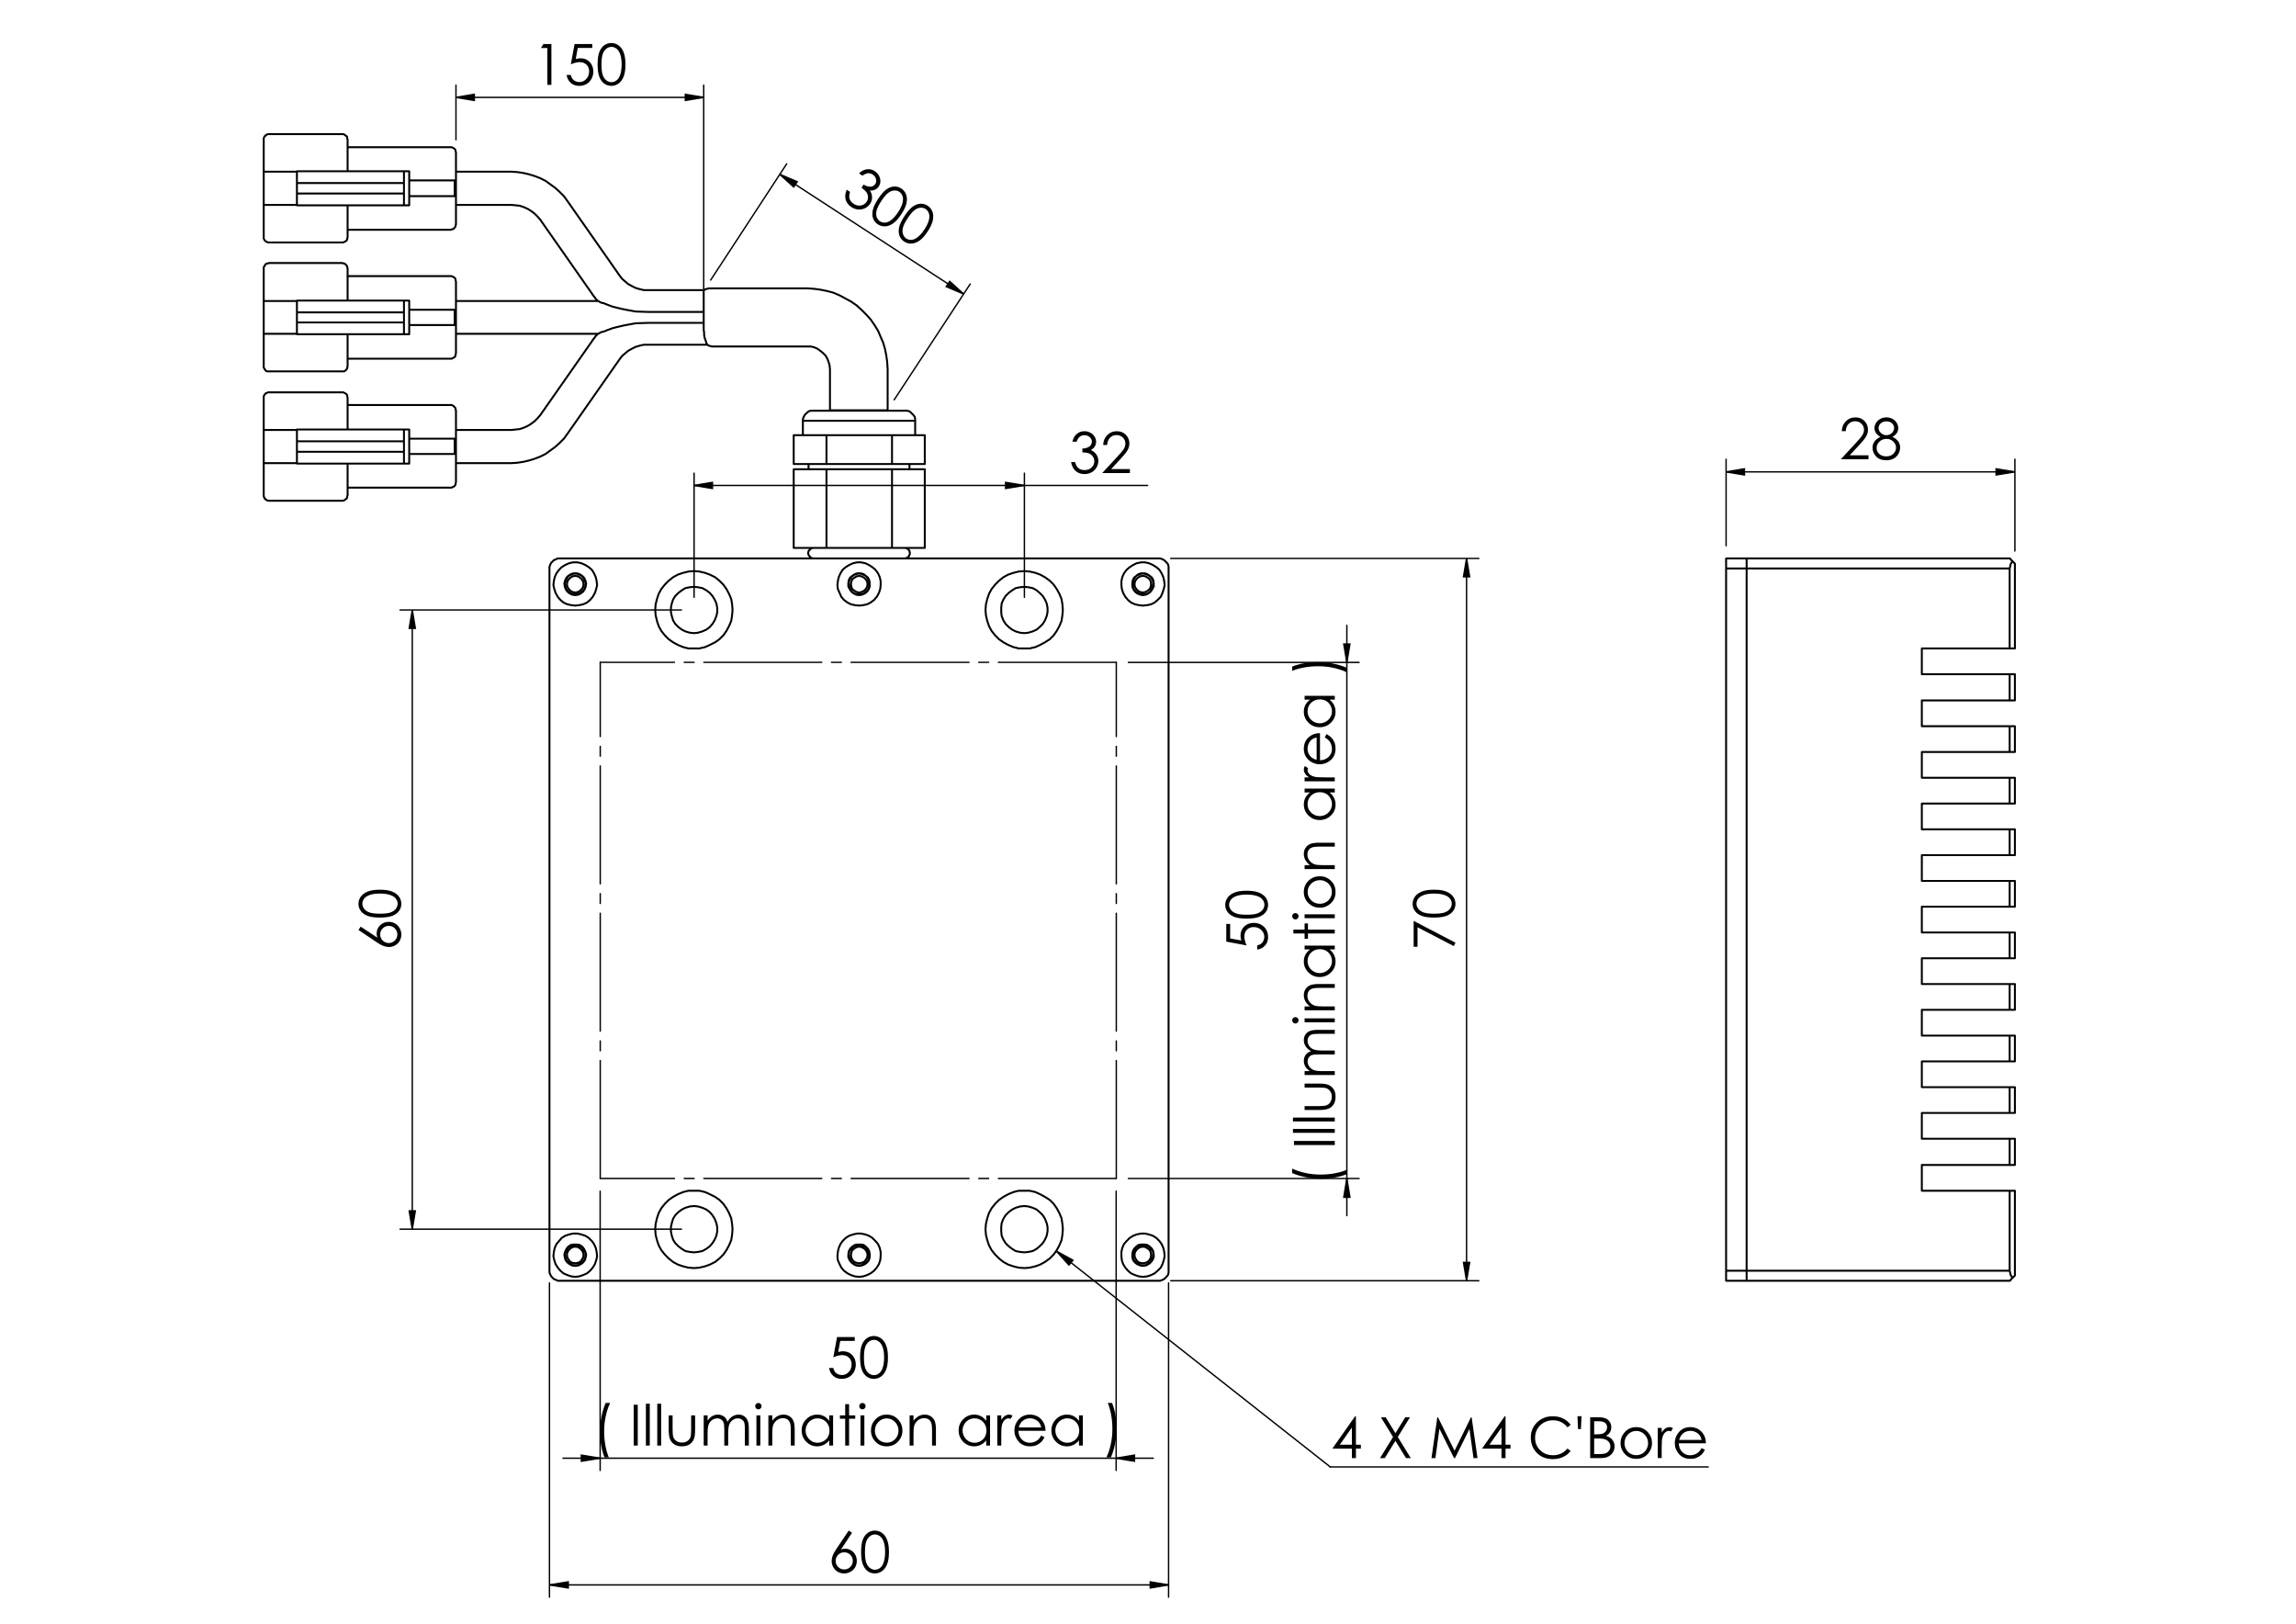 <?xml version="1.0" encoding="utf-8"?>
<!-- Generator: Adobe Illustrator 16.0.0, SVG Export Plug-In . SVG Version: 6.00 Build 0)  -->
<!DOCTYPE svg PUBLIC "-//W3C//DTD SVG 1.1//EN" "http://www.w3.org/Graphics/SVG/1.1/DTD/svg11.dtd">
<svg version="1.1" id="Ebene_1" xmlns="http://www.w3.org/2000/svg" xmlns:xlink="http://www.w3.org/1999/xlink" x="0px" y="0px"
	 width="841.89px" height="595.276px" viewBox="0 0 841.89 595.276" enable-background="new 0 0 841.89 595.276"
	 xml:space="preserve">
<g>
	<path d="M394.761,161.931h-1.524c0.278-1.234,0.809-2.183,1.595-2.848s1.714-0.997,2.785-0.997c0.779,0,1.506,0.178,2.18,0.534
		c0.674,0.355,1.196,0.835,1.565,1.439c0.369,0.603,0.554,1.233,0.554,1.892c0,1.288-0.64,2.308-1.921,3.061
		c0.718,0.292,1.307,0.719,1.769,1.282c0.65,0.793,0.975,1.681,0.975,2.665c0,0.847-0.223,1.656-0.671,2.425
		c-0.447,0.77-1.057,1.365-1.83,1.785c-0.772,0.42-1.636,0.631-2.591,0.631c-1.288,0-2.362-0.371-3.222-1.114
		c-0.861-0.742-1.424-1.832-1.688-3.27h1.464c0.258,0.97,0.627,1.671,1.108,2.105c0.617,0.549,1.403,0.824,2.358,0.824
		c1.084,0,1.955-0.325,2.612-0.976c0.657-0.651,0.986-1.414,0.986-2.289c0-0.583-0.165-1.129-0.493-1.637
		c-0.329-0.509-0.77-0.892-1.321-1.149c-0.552-0.257-1.408-0.417-2.566-0.478v-1.373c0.685,0,1.307-0.12,1.871-0.361
		c0.562-0.241,0.97-0.548,1.224-0.92c0.253-0.373,0.381-0.779,0.381-1.22c0-0.651-0.259-1.213-0.778-1.688
		c-0.518-0.474-1.174-0.711-1.966-0.711c-0.644,0-1.199,0.181-1.667,0.543C395.482,160.448,395.086,161.063,394.761,161.931z"/>
	<path d="M405.953,163.141h-1.434c0.041-1.475,0.534-2.686,1.479-3.633c0.945-0.947,2.113-1.421,3.501-1.421
		c1.375,0,2.488,0.444,3.339,1.333c0.85,0.889,1.275,1.937,1.275,3.144c0,0.848-0.203,1.643-0.608,2.386
		c-0.405,0.742-1.192,1.748-2.362,3.017l-3.725,4.012h6.898v1.444h-10.155l5.712-6.176c1.159-1.242,1.913-2.163,2.261-2.764
		c0.35-0.6,0.524-1.233,0.524-1.898c0-0.842-0.313-1.566-0.94-2.173c-0.627-0.607-1.395-0.911-2.302-0.911
		c-0.956,0-1.75,0.319-2.383,0.956C406.401,161.094,406.04,161.988,405.953,163.141z"/>
</g>
<g>
	<path d="M311.196,561.136l1.229,0.803l-4.042,6.122c0.542-0.183,1.05-0.274,1.526-0.274c1.188,0,2.195,0.429,3.023,1.287
		c0.828,0.857,1.242,1.913,1.242,3.167c0,0.861-0.201,1.64-0.6,2.335c-0.4,0.694-0.969,1.246-1.705,1.656
		c-0.736,0.411-1.528,0.615-2.376,0.615c-0.821,0-1.583-0.198-2.285-0.595s-1.253-0.954-1.653-1.672
		c-0.4-0.72-0.601-1.488-0.601-2.309c0-0.61,0.124-1.253,0.372-1.928s0.69-1.486,1.329-2.436L311.196,561.136z M309.554,569.098
		c-0.869,0-1.61,0.308-2.224,0.921c-0.614,0.613-0.921,1.357-0.921,2.232c0,0.867,0.307,1.608,0.921,2.222
		c0.614,0.614,1.356,0.92,2.224,0.92c0.869,0,1.61-0.306,2.225-0.92c0.614-0.613,0.921-1.354,0.921-2.222
		c0-0.875-0.307-1.619-0.922-2.232C311.165,569.406,310.423,569.098,309.554,569.098z"/>
	<path d="M315.75,568.997c0-1.973,0.211-3.498,0.635-4.576c0.423-1.078,1.021-1.895,1.794-2.451
		c0.772-0.556,1.636-0.833,2.591-0.833c0.969,0,1.847,0.279,2.633,0.839c0.786,0.559,1.407,1.398,1.865,2.517
		c0.458,1.119,0.686,2.621,0.686,4.505c0,1.879-0.225,3.373-0.676,4.485c-0.451,1.111-1.072,1.95-1.865,2.517
		c-0.793,0.566-1.674,0.849-2.643,0.849c-0.955,0-1.816-0.274-2.582-0.823c-0.766-0.55-1.364-1.367-1.793-2.456
		C315.965,572.48,315.75,570.957,315.75,568.997z M317.163,569.022c0,1.689,0.15,2.968,0.452,3.832
		c0.302,0.865,0.747,1.521,1.336,1.97c0.59,0.447,1.213,0.671,1.87,0.671c0.664,0,1.284-0.219,1.86-0.656
		c0.576-0.437,1.013-1.094,1.311-1.97c0.373-1.064,0.559-2.347,0.559-3.847c0-1.506-0.166-2.739-0.498-3.699
		s-0.791-1.662-1.377-2.106c-0.586-0.444-1.205-0.667-1.855-0.667c-0.664,0-1.287,0.223-1.87,0.667
		c-0.583,0.444-1.026,1.099-1.331,1.964S317.163,567.327,317.163,569.022z"/>
</g>
<g>
	<path d="M518.352,347.095v-9.482l15.336,7.998l-0.634,1.238l-13.278-6.902v7.148H518.352z"/>
	<path d="M525.836,336.392c-1.972,0-3.497-0.212-4.575-0.636c-1.078-0.423-1.896-1.021-2.451-1.793
		c-0.557-0.773-0.834-1.638-0.834-2.592c0-0.97,0.28-1.848,0.839-2.633c0.56-0.786,1.398-1.408,2.517-1.865
		c1.12-0.457,2.621-0.687,4.505-0.687c1.879,0,3.373,0.226,4.485,0.676s1.951,1.072,2.518,1.866
		c0.566,0.792,0.849,1.673,0.849,2.643c0,0.954-0.274,1.815-0.823,2.581c-0.55,0.766-1.368,1.364-2.456,1.794
		C529.319,336.177,527.796,336.392,525.836,336.392z M525.862,334.98c1.689,0,2.967-0.151,3.831-0.452
		c0.865-0.303,1.522-0.748,1.971-1.338c0.447-0.59,0.671-1.213,0.671-1.87c0-0.664-0.219-1.284-0.657-1.859
		c-0.437-0.576-1.093-1.014-1.969-1.312c-1.064-0.373-2.348-0.559-3.847-0.559c-1.506,0-2.739,0.166-3.699,0.498
		s-1.663,0.79-2.107,1.377c-0.443,0.586-0.667,1.205-0.667,1.854c0,0.665,0.224,1.288,0.667,1.87
		c0.444,0.583,1.099,1.027,1.965,1.332C522.886,334.827,524.166,334.98,525.862,334.98z"/>
</g>
<g>
	<path d="M131.445,340.946l0.803-1.229l6.122,4.043c-0.183-0.542-0.274-1.051-0.274-1.525c0-1.188,0.429-2.195,1.286-3.023
		c0.858-0.829,1.914-1.242,3.168-1.242c0.86,0,1.639,0.199,2.333,0.601c0.695,0.399,1.248,0.968,1.658,1.704
		c0.41,0.735,0.615,1.528,0.615,2.376c0,0.82-0.199,1.582-0.595,2.284c-0.396,0.702-0.954,1.254-1.673,1.653
		c-0.718,0.4-1.488,0.601-2.308,0.601c-0.61,0-1.252-0.124-1.927-0.371c-0.675-0.248-1.486-0.691-2.436-1.329L131.445,340.946z
		 M139.408,342.588c0,0.868,0.307,1.61,0.92,2.224c0.613,0.614,1.357,0.921,2.232,0.921c0.868,0,1.609-0.307,2.222-0.921
		c0.614-0.614,0.92-1.355,0.92-2.225c0-0.868-0.306-1.609-0.92-2.225c-0.613-0.614-1.354-0.921-2.222-0.921
		c-0.875,0-1.619,0.308-2.232,0.921C139.714,340.978,139.408,341.72,139.408,342.588z"/>
	<path d="M139.306,336.392c-1.973,0-3.499-0.212-4.576-0.636c-1.078-0.423-1.895-1.021-2.451-1.793
		c-0.556-0.773-0.834-1.638-0.834-2.592c0-0.97,0.28-1.848,0.839-2.633c0.56-0.786,1.398-1.408,2.517-1.865
		c1.119-0.457,2.62-0.687,4.505-0.687c1.878,0,3.373,0.226,4.485,0.676c1.112,0.45,1.951,1.072,2.517,1.866
		c0.566,0.792,0.849,1.673,0.849,2.643c0,0.954-0.274,1.815-0.824,2.581c-0.549,0.766-1.368,1.364-2.456,1.794
		C142.789,336.177,141.265,336.392,139.306,336.392z M139.331,334.98c1.689,0,2.967-0.151,3.832-0.452
		c0.865-0.303,1.521-0.748,1.969-1.338c0.448-0.59,0.672-1.213,0.672-1.87c0-0.664-0.219-1.284-0.656-1.859
		c-0.438-0.576-1.094-1.014-1.969-1.312c-1.065-0.373-2.348-0.559-3.848-0.559c-1.506,0-2.739,0.166-3.7,0.498
		c-0.96,0.332-1.662,0.79-2.106,1.377c-0.444,0.586-0.667,1.205-0.667,1.854c0,0.665,0.222,1.288,0.667,1.87
		c0.445,0.583,1.1,1.027,1.964,1.332S137.635,334.98,139.331,334.98z"/>
</g>
<g>
	<path d="M313.414,490.179v1.423h-5.317l-0.749,4.079c0.651-0.189,1.236-0.285,1.758-0.285c1.362,0,2.484,0.456,3.368,1.368
		c0.885,0.911,1.327,2.079,1.327,3.502c0,0.984-0.227,1.886-0.682,2.706s-1.07,1.448-1.846,1.887
		c-0.776,0.437-1.673,0.655-2.691,0.655c-1.214,0-2.238-0.371-3.072-1.113c-0.834-0.742-1.333-1.703-1.496-2.883h1.536
		c0.115,0.576,0.311,1.044,0.585,1.403c0.275,0.359,0.641,0.649,1.099,0.869c0.458,0.221,0.937,0.331,1.439,0.331
		c0.983,0,1.828-0.373,2.533-1.117c0.706-0.745,1.058-1.676,1.058-2.793c0-1.009-0.319-1.828-0.957-2.458
		c-0.637-0.629-1.489-0.944-2.553-0.944c-0.882,0-1.95,0.269-3.205,0.804l1.383-7.434H313.414z"/>
	<path d="M315.378,497.664c0-1.973,0.211-3.498,0.636-4.576c0.423-1.078,1.022-1.896,1.795-2.451
		c0.773-0.556,1.638-0.834,2.594-0.834c0.97,0,1.848,0.28,2.634,0.839c0.787,0.56,1.409,1.399,1.867,2.518
		c0.458,1.119,0.687,2.62,0.687,4.505c0,1.878-0.226,3.373-0.676,4.484c-0.451,1.112-1.073,1.951-1.867,2.518
		s-1.675,0.849-2.645,0.849c-0.956,0-1.817-0.274-2.583-0.823c-0.767-0.55-1.365-1.368-1.795-2.456
		C315.593,501.146,315.378,499.624,315.378,497.664z M316.792,497.689c0,1.689,0.151,2.967,0.453,3.831
		c0.302,0.866,0.748,1.522,1.338,1.971c0.59,0.447,1.214,0.671,1.872,0.671c0.665,0,1.285-0.219,1.862-0.656s1.014-1.094,1.313-1.97
		c0.373-1.064,0.559-2.348,0.559-3.847c0-1.506-0.166-2.739-0.499-3.699c-0.332-0.96-0.792-1.663-1.378-2.106
		c-0.587-0.444-1.206-0.667-1.856-0.667c-0.665,0-1.289,0.223-1.872,0.667c-0.583,0.443-1.027,1.099-1.333,1.964
		S316.792,495.993,316.792,497.689z"/>
</g>
<g>
	<path d="M222.078,514.344h1.648c-0.665,1.362-1.197,2.953-1.597,4.769c-0.4,1.817-0.6,3.692-0.6,5.624
		c0,1.791,0.151,3.516,0.453,5.177c0.301,1.661,0.717,3.122,1.246,4.383h-1.566c-0.502-1.207-0.902-2.627-1.2-4.261
		s-0.447-3.336-0.447-5.105c0-1.904,0.176-3.761,0.529-5.567S221.407,515.882,222.078,514.344z"/>
	<path d="M232.359,515.005h1.495v14.959h-1.495V515.005z"/>
	<path d="M236.833,514.628h1.424v15.336h-1.424V514.628z"/>
	<path d="M241.002,514.628h1.424v15.336h-1.424V514.628z"/>
	<path d="M245.202,518.9h1.424v5.166c0,1.261,0.068,2.129,0.204,2.604c0.204,0.678,0.592,1.214,1.166,1.606
		c0.573,0.394,1.258,0.59,2.052,0.59c0.794,0,1.468-0.191,2.021-0.574c0.554-0.383,0.936-0.887,1.146-1.51
		c0.143-0.428,0.214-1.332,0.214-2.716V518.9h1.454v5.43c0,1.526-0.178,2.676-0.534,3.448c-0.355,0.773-0.891,1.378-1.606,1.815
		c-0.715,0.437-1.612,0.655-2.69,0.655c-1.077,0-1.977-0.219-2.699-0.655c-0.722-0.438-1.261-1.047-1.617-1.83
		c-0.356-0.783-0.534-1.961-0.534-3.535V518.9z"/>
	<path d="M258.034,518.9h1.423v1.912c0.496-0.705,1.005-1.221,1.527-1.546c0.72-0.434,1.476-0.65,2.271-0.65
		c0.536,0,1.045,0.104,1.527,0.314c0.482,0.211,0.875,0.49,1.181,0.84c0.306,0.349,0.57,0.849,0.794,1.499
		c0.474-0.867,1.065-1.527,1.776-1.978c0.71-0.451,1.474-0.676,2.292-0.676c0.764,0,1.438,0.193,2.024,0.579
		c0.585,0.387,1.019,0.926,1.303,1.617s0.426,1.729,0.426,3.112v6.04h-1.454v-6.04c0-1.188-0.084-2.002-0.253-2.446
		s-0.458-0.802-0.867-1.073c-0.409-0.271-0.897-0.407-1.464-0.407c-0.69,0-1.32,0.204-1.891,0.611
		c-0.571,0.406-0.988,0.949-1.251,1.627c-0.264,0.678-0.395,1.81-0.395,3.396v4.332h-1.424V524.3c0-1.336-0.083-2.243-0.249-2.721
		c-0.167-0.478-0.457-0.861-0.87-1.149c-0.414-0.287-0.905-0.433-1.474-0.433c-0.658,0-1.273,0.198-1.846,0.596
		c-0.573,0.396-0.996,0.93-1.271,1.603c-0.275,0.671-0.413,1.697-0.413,3.081v4.688h-1.423V518.9z"/>
	<path d="M278.072,514.344c0.324,0,0.601,0.115,0.83,0.345c0.229,0.231,0.344,0.509,0.344,0.835c0,0.318-0.115,0.593-0.344,0.823
		s-0.506,0.347-0.83,0.347c-0.317,0-0.591-0.116-0.82-0.347c-0.23-0.23-0.345-0.505-0.345-0.823c0-0.326,0.115-0.604,0.345-0.835
		C277.481,514.459,277.754,514.344,278.072,514.344z M277.365,518.9h1.424v11.064h-1.424V518.9z"/>
	<path d="M281.748,518.9h1.424v1.983c0.569-0.76,1.2-1.327,1.892-1.703c0.691-0.377,1.443-0.564,2.257-0.564
		c0.828,0,1.561,0.21,2.202,0.63s1.113,0.986,1.419,1.698c0.305,0.712,0.457,1.821,0.457,3.325v5.695h-1.423v-5.277
		c0-1.274-0.053-2.126-0.158-2.554c-0.165-0.731-0.481-1.282-0.949-1.652c-0.468-0.369-1.078-0.554-1.831-0.554
		c-0.861,0-1.632,0.284-2.314,0.854s-1.13,1.274-1.348,2.115c-0.135,0.55-0.203,1.554-0.203,3.011v4.058h-1.424V518.9z"/>
	<path d="M305.471,518.9v11.064h-1.403v-1.901c-0.596,0.726-1.266,1.271-2.008,1.637c-0.742,0.366-1.554,0.549-2.435,0.549
		c-1.566,0-2.903-0.566-4.012-1.702s-1.663-2.518-1.663-4.145c0-1.593,0.56-2.956,1.678-4.089c1.119-1.132,2.464-1.697,4.037-1.697
		c0.908,0,1.73,0.193,2.466,0.579c0.735,0.387,1.381,0.967,1.937,1.739V518.9H305.471z M299.781,519.988
		c-0.792,0-1.523,0.195-2.194,0.585s-1.204,0.936-1.6,1.64c-0.396,0.704-0.594,1.449-0.594,2.234c0,0.779,0.2,1.524,0.599,2.236
		c0.399,0.71,0.937,1.264,1.61,1.659c0.673,0.396,1.396,0.596,2.168,0.596c0.778,0,1.517-0.196,2.214-0.591
		c0.697-0.393,1.234-0.924,1.61-1.594s0.564-1.426,0.564-2.265c0-1.28-0.421-2.351-1.265-3.21
		C302.052,520.418,301.014,519.988,299.781,519.988z"/>
	<path d="M309.915,514.792h1.423v4.108h2.258v1.23h-2.258v9.834h-1.423v-9.834h-1.942v-1.23h1.942V514.792z"/>
	<path d="M316.225,514.344c0.324,0,0.601,0.115,0.83,0.345c0.229,0.231,0.344,0.509,0.344,0.835c0,0.318-0.115,0.593-0.344,0.823
		c-0.229,0.23-0.506,0.347-0.83,0.347c-0.317,0-0.591-0.116-0.82-0.347s-0.344-0.505-0.344-0.823c0-0.326,0.115-0.604,0.344-0.835
		C315.634,514.459,315.907,514.344,316.225,514.344z M315.518,518.9h1.424v11.064h-1.424V518.9z"/>
	<path d="M325.137,518.616c1.705,0,3.117,0.616,4.238,1.85c1.019,1.126,1.528,2.459,1.528,3.997c0,1.546-0.539,2.896-1.615,4.053
		s-2.46,1.733-4.151,1.733c-1.697,0-3.085-0.577-4.161-1.733c-1.077-1.156-1.615-2.507-1.615-4.053c0-1.532,0.509-2.861,1.528-3.986
		C322.01,519.235,323.425,518.616,325.137,518.616z M325.131,520.008c-1.184,0-2.2,0.438-3.051,1.313s-1.275,1.932-1.275,3.173
		c0,0.8,0.193,1.546,0.582,2.237c0.388,0.69,0.912,1.225,1.571,1.602c0.66,0.376,1.385,0.563,2.173,0.563
		c0.79,0,1.514-0.188,2.174-0.563c0.66-0.377,1.184-0.911,1.572-1.602c0.388-0.691,0.582-1.438,0.582-2.237
		c0-1.241-0.427-2.298-1.281-3.173C327.324,520.446,326.309,520.008,325.131,520.008z"/>
	<path d="M333.536,518.9h1.423v1.983c0.569-0.76,1.2-1.327,1.892-1.703c0.691-0.377,1.444-0.564,2.257-0.564
		c0.827,0,1.561,0.21,2.201,0.63c0.641,0.42,1.114,0.986,1.419,1.698c0.305,0.712,0.458,1.821,0.458,3.325v5.695h-1.423v-5.277
		c0-1.274-0.053-2.126-0.158-2.554c-0.165-0.731-0.482-1.282-0.949-1.652c-0.468-0.369-1.078-0.554-1.831-0.554
		c-0.861,0-1.633,0.284-2.314,0.854c-0.682,0.569-1.131,1.274-1.348,2.115c-0.136,0.55-0.204,1.554-0.204,3.011v4.058h-1.423V518.9z
		"/>
	<path d="M363.025,518.9v11.064h-1.403v-1.901c-0.597,0.726-1.267,1.271-2.008,1.637c-0.742,0.366-1.554,0.549-2.436,0.549
		c-1.565,0-2.902-0.566-4.011-1.702c-1.108-1.136-1.662-2.518-1.662-4.145c0-1.593,0.559-2.956,1.677-4.089
		c1.118-1.132,2.465-1.697,4.037-1.697c0.909,0,1.73,0.193,2.466,0.579c0.736,0.387,1.381,0.967,1.938,1.739V518.9H363.025z
		 M357.336,519.988c-0.792,0-1.524,0.195-2.194,0.585c-0.67,0.39-1.204,0.936-1.599,1.64c-0.396,0.704-0.594,1.449-0.594,2.234
		c0,0.779,0.2,1.524,0.598,2.236c0.4,0.71,0.937,1.264,1.611,1.659c0.673,0.396,1.396,0.596,2.168,0.596
		c0.778,0,1.517-0.196,2.214-0.591c0.698-0.393,1.234-0.924,1.609-1.594c0.376-0.67,0.564-1.426,0.564-2.265
		c0-1.28-0.421-2.351-1.264-3.21C359.606,520.418,358.569,519.988,357.336,519.988z"/>
	<path d="M365.689,518.9h1.454v1.617c0.434-0.638,0.891-1.114,1.373-1.429c0.481-0.315,0.983-0.473,1.505-0.473
		c0.393,0,0.813,0.125,1.261,0.376l-0.743,1.199c-0.298-0.128-0.549-0.193-0.752-0.193c-0.475,0-0.932,0.195-1.372,0.585
		c-0.441,0.391-0.777,0.995-1.007,1.815c-0.176,0.631-0.264,1.905-0.264,3.824v3.742h-1.454V518.9z"/>
	<path d="M381.807,526.293l1.2,0.631c-0.394,0.772-0.849,1.396-1.364,1.87c-0.516,0.476-1.097,0.836-1.741,1.084
		c-0.644,0.247-1.374,0.37-2.188,0.37c-1.805,0-3.216-0.591-4.233-1.774c-1.019-1.183-1.527-2.521-1.527-4.012
		c0-1.402,0.431-2.653,1.293-3.752c1.091-1.397,2.554-2.095,4.387-2.095c1.886,0,3.393,0.715,4.518,2.145
		c0.801,1.011,1.208,2.271,1.222,3.783h-9.956c0.027,1.286,0.438,2.34,1.231,3.161c0.794,0.822,1.775,1.233,2.942,1.233
		c0.563,0,1.111-0.099,1.645-0.294c0.533-0.196,0.986-0.457,1.359-0.78C380.968,527.539,381.372,527.016,381.807,526.293z
		 M381.807,523.314c-0.19-0.76-0.467-1.366-0.83-1.82c-0.364-0.454-0.844-0.82-1.441-1.099s-1.225-0.418-1.884-0.418
		c-1.085,0-2.019,0.35-2.8,1.049c-0.57,0.508-1.001,1.271-1.293,2.288H381.807z"/>
	<path d="M397.049,518.9v11.064h-1.403v-1.901c-0.597,0.726-1.266,1.271-2.008,1.637c-0.742,0.366-1.554,0.549-2.436,0.549
		c-1.565,0-2.903-0.566-4.012-1.702c-1.108-1.136-1.662-2.518-1.662-4.145c0-1.593,0.559-2.956,1.677-4.089
		c1.118-1.132,2.464-1.697,4.037-1.697c0.908,0,1.729,0.193,2.465,0.579c0.736,0.387,1.381,0.967,1.938,1.739V518.9H397.049z
		 M391.36,519.988c-0.792,0-1.524,0.195-2.194,0.585c-0.67,0.39-1.204,0.936-1.599,1.64c-0.397,0.704-0.594,1.449-0.594,2.234
		c0,0.779,0.199,1.524,0.598,2.236c0.4,0.71,0.936,1.264,1.61,1.659c0.673,0.396,1.397,0.596,2.169,0.596
		c0.778,0,1.517-0.196,2.214-0.591c0.698-0.393,1.234-0.924,1.609-1.594c0.376-0.67,0.564-1.426,0.564-2.265
		c0-1.28-0.421-2.351-1.264-3.21C393.629,520.418,392.593,519.988,391.36,519.988z"/>
	<path d="M407.34,534.296h-1.648c0.671-1.362,1.205-2.953,1.602-4.769c0.396-1.817,0.595-3.692,0.595-5.624
		c0-1.791-0.151-3.516-0.452-5.177c-0.302-1.661-0.718-3.122-1.246-4.383h1.565c0.509,1.206,0.911,2.629,1.206,4.267
		c0.295,1.637,0.442,3.34,0.442,5.109c0,1.898-0.177,3.751-0.528,5.558C408.523,531.084,408.011,532.758,407.34,534.296z"/>
</g>
<g>
	<path d="M449.645,338.732h1.424v5.318l4.079,0.748c-0.19-0.649-0.286-1.236-0.286-1.758c0-1.361,0.457-2.485,1.368-3.369
		c0.912-0.884,2.079-1.326,3.503-1.326c0.983,0,1.885,0.228,2.705,0.682c0.821,0.454,1.449,1.07,1.887,1.847s0.656,1.674,0.656,2.69
		c0,1.215-0.371,2.238-1.113,3.073c-0.743,0.833-1.704,1.332-2.883,1.495v-1.537c0.575-0.114,1.043-0.31,1.402-0.584
		c0.36-0.274,0.65-0.642,0.87-1.099c0.22-0.458,0.331-0.938,0.331-1.44c0-0.982-0.373-1.827-1.117-2.532
		c-0.745-0.705-1.677-1.058-2.794-1.058c-1.008,0-1.827,0.318-2.457,0.956c-0.629,0.637-0.944,1.488-0.944,2.553
		c0,0.882,0.268,1.949,0.804,3.204l-7.435-1.383V338.732z"/>
	<path d="M457.129,336.769c-1.973,0-3.497-0.212-4.575-0.636s-1.896-1.023-2.451-1.796c-0.557-0.773-0.834-1.638-0.834-2.595
		c0-0.969,0.279-1.848,0.839-2.634c0.559-0.787,1.398-1.409,2.517-1.866c1.119-0.459,2.621-0.688,4.505-0.688
		c1.879,0,3.373,0.226,4.485,0.677s1.951,1.073,2.517,1.867c0.566,0.793,0.85,1.675,0.85,2.644c0,0.957-0.274,1.818-0.823,2.584
		c-0.55,0.768-1.368,1.365-2.457,1.796C460.612,336.553,459.089,336.769,457.129,336.769z M457.154,335.355
		c1.69,0,2.968-0.151,3.832-0.453c0.865-0.302,1.522-0.747,1.971-1.338c0.446-0.59,0.671-1.214,0.671-1.871
		c0-0.665-0.219-1.286-0.657-1.861c-0.437-0.576-1.094-1.015-1.969-1.313c-1.065-0.373-2.348-0.561-3.848-0.561
		c-1.505,0-2.738,0.167-3.698,0.499c-0.96,0.333-1.663,0.792-2.107,1.378c-0.444,0.587-0.667,1.206-0.667,1.857
		c0,0.665,0.223,1.289,0.667,1.871c0.444,0.583,1.099,1.028,1.964,1.333C454.179,335.202,455.459,335.355,457.154,335.355z"/>
</g>
<g>
	<path d="M473.811,430.065v-1.647c1.363,0.665,2.953,1.196,4.77,1.596c1.817,0.401,3.691,0.601,5.624,0.601
		c1.79,0,3.515-0.15,5.177-0.452c1.661-0.301,3.121-0.718,4.383-1.246v1.566c-1.207,0.502-2.627,0.901-4.262,1.199
		c-1.633,0.299-3.335,0.447-5.104,0.447c-1.905,0-3.761-0.176-5.567-0.528C477.022,431.248,475.35,430.736,473.811,430.065z"/>
	<path d="M474.472,419.785v-1.495h14.96v1.495H474.472z"/>
	<path d="M474.096,415.31v-1.424h15.336v1.424H474.096z"/>
	<path d="M474.096,411.14v-1.423h15.336v1.423H474.096z"/>
	<path d="M478.367,406.942v-1.424h5.166c1.261,0,2.128-0.067,2.603-0.204c0.679-0.203,1.214-0.592,1.606-1.166
		c0.394-0.573,0.59-1.258,0.59-2.052s-0.19-1.468-0.574-2.021c-0.382-0.554-0.886-0.935-1.51-1.146
		c-0.428-0.143-1.332-0.214-2.715-0.214h-5.166v-1.454h5.43c1.526,0,2.676,0.178,3.448,0.533c0.772,0.356,1.377,0.893,1.815,1.606
		c0.437,0.716,0.655,1.612,0.655,2.689c0,1.078-0.219,1.979-0.655,2.7c-0.438,0.723-1.048,1.262-1.831,1.617
		c-0.783,0.356-1.961,0.534-3.534,0.534H478.367z"/>
	<path d="M478.367,394.108v-1.424h1.912c-0.705-0.495-1.222-1.004-1.546-1.525c-0.435-0.72-0.651-1.478-0.651-2.271
		c0-0.537,0.105-1.046,0.314-1.527c0.211-0.482,0.49-0.876,0.84-1.182c0.349-0.305,0.85-0.57,1.5-0.794
		c-0.867-0.473-1.527-1.064-1.978-1.775c-0.451-0.71-0.677-1.474-0.677-2.293c0-0.764,0.193-1.438,0.58-2.023
		s0.925-1.02,1.617-1.303c0.691-0.284,1.729-0.427,3.111-0.427h6.041v1.454h-6.041c-1.187,0-2.002,0.084-2.446,0.254
		c-0.443,0.169-0.801,0.457-1.072,0.866s-0.407,0.897-0.407,1.465c0,0.688,0.203,1.318,0.61,1.89c0.407,0.57,0.95,0.988,1.627,1.252
		c0.679,0.264,1.81,0.395,3.396,0.395h4.333v1.424h-5.664c-1.337,0-2.243,0.083-2.721,0.25c-0.479,0.165-0.861,0.455-1.149,0.869
		c-0.288,0.413-0.433,0.904-0.433,1.474c0,0.658,0.198,1.273,0.595,1.847c0.397,0.572,0.931,0.996,1.603,1.271
		c0.671,0.274,1.698,0.411,3.081,0.411h4.688v1.424H478.367z"/>
	<path d="M473.811,374.072c0-0.324,0.115-0.602,0.346-0.831c0.231-0.229,0.509-0.344,0.835-0.344c0.318,0,0.593,0.114,0.823,0.344
		c0.229,0.229,0.346,0.507,0.346,0.831c0,0.316-0.116,0.59-0.346,0.819c-0.23,0.229-0.505,0.345-0.823,0.345
		c-0.326,0-0.604-0.115-0.835-0.345C473.926,374.662,473.811,374.388,473.811,374.072z M478.367,374.778v-1.424h11.064v1.424
		H478.367z"/>
	<path d="M478.367,370.396v-1.425h1.982c-0.76-0.569-1.327-1.199-1.703-1.891s-0.564-1.444-0.564-2.257
		c0-0.828,0.21-1.562,0.631-2.202c0.42-0.64,0.986-1.114,1.697-1.418c0.713-0.306,1.821-0.458,3.326-0.458h5.695v1.424h-5.278
		c-1.274,0-2.125,0.053-2.553,0.158c-0.731,0.165-1.283,0.481-1.652,0.949s-0.555,1.078-0.555,1.83c0,0.861,0.285,1.633,0.854,2.314
		s1.274,1.131,2.115,1.348c0.55,0.136,1.553,0.202,3.01,0.202h4.059v1.425H478.367z"/>
	<path d="M478.367,346.672h11.064v1.403h-1.902c0.727,0.597,1.271,1.267,1.638,2.008c0.366,0.742,0.549,1.555,0.549,2.437
		c0,1.565-0.567,2.902-1.703,4.011s-2.517,1.662-4.144,1.662c-1.594,0-2.956-0.559-4.089-1.677s-1.698-2.465-1.698-4.037
		c0-0.909,0.193-1.73,0.58-2.466c0.387-0.736,0.966-1.382,1.739-1.938h-2.034V346.672z M479.454,352.362
		c0,0.792,0.195,1.523,0.585,2.194c0.39,0.67,0.937,1.203,1.641,1.599c0.704,0.397,1.449,0.595,2.234,0.595
		c0.779,0,1.524-0.2,2.235-0.599c0.71-0.399,1.265-0.937,1.66-1.61c0.396-0.673,0.595-1.396,0.595-2.169
		c0-0.777-0.196-1.517-0.59-2.214c-0.393-0.697-0.924-1.234-1.594-1.609c-0.67-0.376-1.426-0.564-2.266-0.564
		c-1.279,0-2.351,0.422-3.21,1.265C479.885,350.092,479.454,351.129,479.454,352.362z"/>
	<path d="M474.258,342.229v-1.425h4.109v-2.257h1.23v2.257h9.834v1.425h-9.834v1.941h-1.23v-1.941H474.258z"/>
	<path d="M473.811,335.919c0-0.324,0.115-0.602,0.346-0.831c0.231-0.229,0.509-0.344,0.835-0.344c0.318,0,0.593,0.115,0.823,0.344
		c0.229,0.229,0.346,0.507,0.346,0.831c0,0.316-0.116,0.59-0.346,0.819c-0.23,0.229-0.505,0.345-0.823,0.345
		c-0.326,0-0.604-0.115-0.835-0.345C473.926,336.509,473.811,336.236,473.811,335.919z M478.367,336.625v-1.424h11.064v1.424
		H478.367z"/>
	<path d="M478.082,327.006c0-1.704,0.617-3.116,1.851-4.237c1.125-1.019,2.458-1.527,3.997-1.527c1.546,0,2.896,0.537,4.053,1.613
		c1.156,1.077,1.733,2.46,1.733,4.151c0,1.697-0.577,3.085-1.733,4.161s-2.507,1.615-4.053,1.615c-1.532,0-2.861-0.51-3.987-1.528
		C478.702,330.133,478.082,328.717,478.082,327.006z M479.475,327.011c0,1.184,0.438,2.201,1.313,3.052
		c0.875,0.85,1.933,1.275,3.173,1.275c0.8,0,1.546-0.194,2.238-0.582c0.69-0.388,1.225-0.911,1.601-1.571s0.564-1.385,0.564-2.174
		c0-0.788-0.188-1.513-0.564-2.174c-0.376-0.66-0.91-1.183-1.601-1.571c-0.692-0.388-1.438-0.582-2.238-0.582
		c-1.24,0-2.298,0.428-3.173,1.282C479.913,324.819,479.475,325.834,479.475,327.011z"/>
	<path d="M478.367,318.607v-1.425h1.982c-0.76-0.569-1.327-1.199-1.703-1.891s-0.564-1.444-0.564-2.257
		c0-0.827,0.21-1.562,0.631-2.202c0.42-0.64,0.986-1.113,1.697-1.418c0.713-0.306,1.821-0.458,3.326-0.458h5.695v1.424h-5.278
		c-1.274,0-2.125,0.053-2.553,0.158c-0.731,0.165-1.283,0.481-1.652,0.949s-0.555,1.078-0.555,1.83c0,0.861,0.285,1.634,0.854,2.314
		c0.569,0.682,1.274,1.131,2.115,1.348c0.55,0.136,1.553,0.202,3.01,0.202h4.059v1.425H478.367z"/>
	<path d="M478.367,289.119h11.064v1.403h-1.902c0.727,0.597,1.271,1.266,1.638,2.008c0.366,0.743,0.549,1.554,0.549,2.435
		c0,1.566-0.567,2.903-1.703,4.012c-1.136,1.108-2.517,1.662-4.144,1.662c-1.594,0-2.956-0.559-4.089-1.677
		c-1.133-1.118-1.698-2.464-1.698-4.037c0-0.908,0.193-1.73,0.58-2.465c0.387-0.736,0.966-1.381,1.739-1.938h-2.034V289.119z
		 M479.454,294.808c0,0.792,0.195,1.523,0.585,2.194c0.39,0.67,0.937,1.203,1.641,1.599c0.704,0.397,1.449,0.594,2.234,0.594
		c0.779,0,1.524-0.199,2.235-0.598c0.71-0.4,1.265-0.937,1.66-1.61c0.396-0.674,0.595-1.396,0.595-2.169
		c0-0.778-0.196-1.516-0.59-2.214c-0.393-0.697-0.924-1.234-1.594-1.61c-0.67-0.375-1.426-0.563-2.266-0.563
		c-1.279,0-2.351,0.421-3.21,1.265C479.885,292.538,479.454,293.576,479.454,294.808z"/>
	<path d="M478.367,286.455V285h1.616c-0.637-0.434-1.113-0.891-1.428-1.373c-0.316-0.481-0.474-0.983-0.474-1.505
		c0-0.393,0.126-0.813,0.377-1.261l1.199,0.742c-0.129,0.298-0.193,0.549-0.193,0.753c0,0.474,0.195,0.932,0.585,1.373
		c0.391,0.441,0.995,0.776,1.814,1.006c0.632,0.176,1.906,0.264,3.825,0.264h3.742v1.455H478.367z"/>
	<path d="M485.76,270.337l0.631-1.2c0.773,0.394,1.396,0.848,1.871,1.364c0.475,0.516,0.836,1.095,1.083,1.74
		c0.248,0.645,0.371,1.374,0.371,2.188c0,1.805-0.591,3.216-1.774,4.234s-2.521,1.526-4.012,1.526c-1.403,0-2.654-0.43-3.753-1.292
		c-1.396-1.092-2.095-2.554-2.095-4.386c0-1.887,0.716-3.393,2.146-4.519c1.01-0.801,2.271-1.208,3.783-1.221v9.955
		c1.286-0.027,2.339-0.438,3.16-1.232c0.822-0.794,1.233-1.774,1.233-2.942c0-0.563-0.099-1.111-0.294-1.645
		c-0.196-0.532-0.456-0.985-0.78-1.359S486.482,270.771,485.76,270.337z M482.78,270.337c-0.76,0.19-1.366,0.466-1.82,0.83
		c-0.454,0.362-0.82,0.843-1.099,1.44c-0.277,0.598-0.417,1.225-0.417,1.883c0,1.086,0.35,2.02,1.048,2.799
		c0.508,0.571,1.271,1.002,2.288,1.293V270.337z"/>
	<path d="M478.367,255.095h11.064v1.403h-1.902c0.727,0.597,1.271,1.267,1.638,2.008c0.366,0.743,0.549,1.555,0.549,2.436
		c0,1.566-0.567,2.903-1.703,4.011c-1.136,1.108-2.517,1.663-4.144,1.663c-1.594,0-2.956-0.56-4.089-1.678
		c-1.133-1.119-1.698-2.464-1.698-4.037c0-0.908,0.193-1.73,0.58-2.466s0.966-1.381,1.739-1.938h-2.034V255.095z M479.454,260.784
		c0,0.792,0.195,1.523,0.585,2.194c0.39,0.67,0.937,1.203,1.641,1.6c0.704,0.396,1.449,0.594,2.234,0.594
		c0.779,0,1.524-0.2,2.235-0.6c0.71-0.399,1.265-0.936,1.66-1.61c0.396-0.674,0.595-1.396,0.595-2.168
		c0-0.779-0.196-1.517-0.59-2.214c-0.393-0.697-0.924-1.234-1.594-1.61s-1.426-0.564-2.266-0.564c-1.279,0-2.351,0.421-3.21,1.265
		C479.885,258.514,479.454,259.552,479.454,260.784z"/>
	<path d="M493.764,244.804v1.647c-1.363-0.671-2.953-1.205-4.77-1.602c-1.816-0.396-3.691-0.595-5.624-0.595
		c-1.79,0-3.515,0.151-5.177,0.453c-1.661,0.302-3.121,0.717-4.383,1.246v-1.566c1.207-0.508,2.63-0.91,4.267-1.205
		c1.638-0.295,3.341-0.442,5.11-0.442c1.898,0,3.75,0.176,5.557,0.529C490.552,243.621,492.225,244.133,493.764,244.804z"/>
</g>
<g>
	<path d="M496.883,519.221h0.303v10.434h1.81v1.424h-1.81v3.478h-1.483v-3.478h-7.156L496.883,519.221z M495.702,529.655v-6.283
		l-4.431,6.283H495.702z"/>
	<path d="M506.349,519.597h1.747l3.58,5.821l3.6-5.821h1.724l-4.458,7.229l4.753,7.73h-1.747l-3.882-6.313l-3.895,6.313h-1.748
		l4.776-7.722L506.349,519.597z"/>
	<path d="M524.892,534.556l2.14-14.959h0.244l6.077,12.274l6.02-12.274h0.239l2.151,14.959h-1.465l-1.478-10.698l-5.286,10.698
		h-0.382l-5.349-10.779l-1.469,10.779H524.892z"/>
	<path d="M551.746,519.221h0.303v10.434h1.809v1.424h-1.809v3.478h-1.484v-3.478h-7.155L551.746,519.221z M550.564,529.655v-6.283
		l-4.43,6.283H550.564z"/>
	<path d="M575.923,522.374l-1.179,0.905c-0.65-0.848-1.432-1.49-2.343-1.928s-1.912-0.655-3.004-0.655
		c-1.192,0-2.297,0.286-3.313,0.859c-1.016,0.572-1.804,1.342-2.362,2.309c-0.56,0.966-0.839,2.052-0.839,3.259
		c0,1.824,0.626,3.346,1.876,4.566c1.249,1.22,2.827,1.83,4.73,1.83c2.094,0,3.846-0.819,5.255-2.461l1.179,0.895
		c-0.745,0.95-1.675,1.684-2.79,2.202c-1.114,0.519-2.359,0.778-3.735,0.778c-2.615,0-4.678-0.871-6.188-2.614
		c-1.268-1.471-1.9-3.247-1.9-5.329c0-2.189,0.767-4.032,2.302-5.526c1.534-1.495,3.456-2.242,5.767-2.242
		c1.396,0,2.657,0.276,3.781,0.828C574.283,520.602,575.205,521.377,575.923,522.374z"/>
	<path d="M579.684,523.929h-1.047l-0.224-4.708h1.504L579.684,523.929z"/>
	<path d="M583.078,519.597h2.947c1.186,0,2.098,0.141,2.734,0.422s1.141,0.714,1.509,1.297c0.369,0.583,0.555,1.229,0.555,1.942
		c0,0.665-0.162,1.27-0.485,1.814c-0.324,0.546-0.8,0.989-1.427,1.328c0.777,0.265,1.375,0.574,1.794,0.931
		c0.419,0.355,0.745,0.786,0.979,1.29c0.231,0.506,0.349,1.054,0.349,1.643c0,1.201-0.438,2.216-1.316,3.047
		c-0.878,0.83-2.055,1.245-3.531,1.245h-4.106V519.597z M584.542,521.062v4.789h0.855c1.039,0,1.803-0.097,2.292-0.29
		c0.488-0.193,0.875-0.498,1.161-0.914c0.285-0.418,0.428-0.88,0.428-1.389c0-0.685-0.239-1.223-0.719-1.611
		c-0.479-0.39-1.24-0.585-2.286-0.585H584.542z M584.542,527.357v5.735h1.854c1.093,0,1.893-0.107,2.401-0.321
		c0.51-0.213,0.918-0.547,1.228-1.001c0.309-0.454,0.464-0.945,0.464-1.475c0-0.664-0.219-1.244-0.652-1.739
		c-0.434-0.494-1.03-0.833-1.79-1.017c-0.51-0.122-1.396-0.183-2.659-0.183H584.542z"/>
	<path d="M599.991,523.208c1.704,0,3.116,0.617,4.236,1.851c1.018,1.125,1.526,2.458,1.526,3.997c0,1.545-0.538,2.896-1.614,4.052
		s-2.458,1.734-4.148,1.734c-1.697,0-3.084-0.578-4.159-1.734c-1.076-1.156-1.613-2.507-1.613-4.052
		c0-1.533,0.509-2.861,1.527-3.987C596.865,523.828,598.28,523.208,599.991,523.208z M599.986,524.6c-1.184,0-2.2,0.438-3.05,1.313
		c-0.851,0.875-1.274,1.933-1.274,3.173c0,0.8,0.193,1.546,0.58,2.237c0.388,0.691,0.912,1.226,1.571,1.602s1.384,0.564,2.173,0.564
		s1.512-0.188,2.172-0.564s1.184-0.91,1.571-1.602s0.581-1.438,0.581-2.237c0-1.24-0.427-2.298-1.279-3.173
		C602.177,525.039,601.162,524.6,599.986,524.6z"/>
	<path d="M607.848,523.493h1.454v1.616c0.433-0.637,0.89-1.114,1.372-1.429c0.48-0.315,0.982-0.473,1.503-0.473
		c0.394,0,0.813,0.126,1.261,0.376l-0.741,1.2c-0.299-0.129-0.549-0.193-0.753-0.193c-0.475,0-0.932,0.195-1.371,0.585
		c-0.441,0.39-0.776,0.994-1.007,1.814c-0.177,0.631-0.264,1.905-0.264,3.824v3.742h-1.454V523.493z"/>
	<path d="M623.957,530.885l1.199,0.631c-0.394,0.773-0.848,1.396-1.364,1.871c-0.515,0.475-1.095,0.835-1.739,1.083
		s-1.373,0.371-2.187,0.371c-1.804,0-3.215-0.591-4.232-1.775c-1.018-1.183-1.525-2.52-1.525-4.011c0-1.403,0.43-2.654,1.292-3.753
		c1.092-1.396,2.553-2.095,4.385-2.095c1.885,0,3.391,0.716,4.516,2.146c0.801,1.01,1.208,2.271,1.221,3.783h-9.949
		c0.026,1.285,0.437,2.339,1.23,3.16c0.794,0.822,1.774,1.233,2.941,1.233c0.563,0,1.11-0.099,1.643-0.294
		c0.533-0.196,0.985-0.456,1.359-0.78C623.119,532.131,623.521,531.608,623.957,530.885z M623.957,527.906
		c-0.19-0.76-0.467-1.366-0.83-1.82c-0.362-0.454-0.843-0.82-1.439-1.099c-0.598-0.277-1.226-0.417-1.883-0.417
		c-1.086,0-2.019,0.349-2.799,1.048c-0.569,0.508-1,1.271-1.292,2.288H623.957z"/>
</g>
<g>
	<path d="M676.781,158.071h-1.434c0.041-1.475,0.534-2.687,1.479-3.633c0.945-0.947,2.112-1.421,3.501-1.421
		c1.375,0,2.488,0.444,3.34,1.333c0.85,0.889,1.275,1.936,1.275,3.144c0,0.848-0.203,1.643-0.608,2.386
		c-0.405,0.743-1.192,1.748-2.362,3.017l-3.725,4.013h6.898v1.444h-10.154l5.712-6.176c1.159-1.242,1.913-2.163,2.262-2.764
		c0.35-0.601,0.524-1.233,0.524-1.898c0-0.842-0.313-1.566-0.94-2.173s-1.396-0.911-2.303-0.911c-0.956,0-1.75,0.319-2.384,0.956
		S676.869,156.918,676.781,158.071z"/>
	<path d="M693.908,160.146c1.01,0.502,1.733,1.075,2.17,1.719c0.438,0.644,0.655,1.376,0.655,2.197c0,1.153-0.376,2.169-1.128,3.051
		c-0.921,1.078-2.239,1.617-3.954,1.617c-1.652,0-2.906-0.473-3.761-1.418c-0.853-0.946-1.28-1.988-1.28-3.128
		c0-0.833,0.224-1.584,0.671-2.252c0.447-0.667,1.192-1.262,2.236-1.785c-0.731-0.379-1.28-0.85-1.646-1.414
		c-0.365-0.563-0.549-1.166-0.549-1.81c0-0.651,0.194-1.286,0.584-1.907s0.928-1.108,1.617-1.464
		c0.688-0.356,1.43-0.534,2.229-0.534c0.779,0,1.502,0.18,2.166,0.539c0.664,0.359,1.184,0.847,1.56,1.464
		c0.377,0.617,0.564,1.265,0.564,1.942c0,0.678-0.178,1.282-0.534,1.811C695.153,159.302,694.62,159.759,693.908,160.146z
		 M691.748,160.898c-1.027,0-1.891,0.334-2.588,1.002s-1.045,1.446-1.045,2.334c0,0.549,0.148,1.068,0.445,1.556
		c0.299,0.488,0.715,0.865,1.249,1.129c0.534,0.264,1.154,0.396,1.857,0.396c1.089,0,1.956-0.322,2.599-0.966
		s0.965-1.396,0.965-2.258c0-0.833-0.341-1.575-1.021-2.222C693.529,161.222,692.709,160.898,691.748,160.898z M691.677,154.471
		c-0.821,0-1.501,0.243-2.041,0.727c-0.539,0.485-0.81,1.063-0.81,1.734c0,0.665,0.291,1.266,0.87,1.805
		c0.581,0.539,1.259,0.809,2.032,0.809c0.495,0,0.964-0.122,1.405-0.366c0.44-0.244,0.785-0.578,1.032-1.001
		c0.249-0.424,0.372-0.85,0.372-1.277c0-0.603-0.244-1.159-0.732-1.667C693.316,154.725,692.607,154.471,691.677,154.471z"/>
</g>
<g>
	<path d="M316.262,64.404l-1.276-0.835c0.907-0.881,1.873-1.384,2.894-1.511c1.022-0.126,1.981,0.104,2.877,0.69
		c0.651,0.425,1.163,0.972,1.533,1.639c0.37,0.667,0.545,1.354,0.523,2.061c-0.021,0.707-0.212,1.337-0.572,1.887
		c-0.704,1.078-1.798,1.582-3.282,1.512c0.441,0.636,0.702,1.317,0.779,2.041c0.111,1.02-0.103,1.94-0.64,2.764
		c-0.464,0.709-1.093,1.264-1.889,1.663c-0.795,0.4-1.63,0.564-2.508,0.494c-0.876-0.071-1.715-0.368-2.515-0.89
		c-1.078-0.705-1.774-1.603-2.089-2.695c-0.314-1.093-0.189-2.313,0.375-3.66l1.226,0.801c-0.315,0.952-0.39,1.741-0.223,2.368
		c0.216,0.796,0.723,1.457,1.522,1.979c0.908,0.593,1.815,0.797,2.722,0.612c0.906-0.186,1.598-0.645,2.076-1.376
		c0.319-0.488,0.48-1.035,0.483-1.641c0.002-0.605-0.157-1.167-0.479-1.686c-0.32-0.517-0.951-1.119-1.886-1.804l0.75-1.149
		c0.573,0.374,1.161,0.615,1.763,0.72c0.603,0.107,1.113,0.073,1.529-0.1c0.417-0.173,0.746-0.444,0.988-0.813
		c0.355-0.544,0.446-1.158,0.271-1.838c-0.174-0.681-0.593-1.238-1.257-1.672c-0.54-0.353-1.104-0.504-1.693-0.457
		C317.678,63.557,317.009,63.855,316.262,64.404z"/>
	<path d="M321.972,72.932c1.079-1.651,2.09-2.813,3.035-3.484c0.944-0.67,1.892-1.026,2.843-1.068
		c0.95-0.043,1.825,0.196,2.625,0.719c0.811,0.53,1.393,1.245,1.746,2.143c0.352,0.898,0.413,1.94,0.185,3.126
		c-0.23,1.187-0.859,2.569-1.89,4.147c-1.027,1.572-2.033,2.701-3.02,3.384c-0.986,0.685-1.964,1.046-2.938,1.087
		c-0.974,0.039-1.867-0.207-2.678-0.736c-0.8-0.523-1.369-1.223-1.71-2.102c-0.341-0.879-0.394-1.891-0.159-3.038
		C320.246,75.965,320.899,74.573,321.972,72.932z M323.141,73.727c-0.924,1.415-1.497,2.565-1.718,3.455
		c-0.222,0.889-0.207,1.683,0.042,2.38c0.248,0.697,0.648,1.225,1.199,1.584c0.555,0.364,1.194,0.521,1.917,0.469
		c0.722-0.051,1.446-0.361,2.175-0.931c0.894-0.688,1.752-1.659,2.572-2.915c0.824-1.26,1.36-2.384,1.606-3.369
		c0.248-0.986,0.248-1.824,0-2.517c-0.248-0.693-0.643-1.217-1.188-1.574c-0.557-0.362-1.2-0.518-1.931-0.464
		c-0.73,0.053-1.46,0.359-2.189,0.916C324.896,71.317,324.069,72.306,323.141,73.727z"/>
	<path d="M331.631,79.244c1.079-1.651,2.09-2.812,3.035-3.483c0.944-0.671,1.892-1.027,2.844-1.07
		c0.95-0.043,1.826,0.197,2.625,0.72c0.811,0.53,1.393,1.244,1.746,2.142c0.352,0.898,0.414,1.941,0.184,3.127
		c-0.229,1.186-0.859,2.569-1.89,4.147c-1.027,1.572-2.033,2.7-3.02,3.385c-0.985,0.683-1.964,1.046-2.938,1.086
		c-0.974,0.039-1.867-0.206-2.678-0.736c-0.799-0.523-1.37-1.223-1.71-2.101c-0.34-0.88-0.394-1.891-0.158-3.038
		C329.905,82.278,330.559,80.884,331.631,79.244z M332.8,80.039c-0.924,1.414-1.497,2.566-1.718,3.455
		c-0.221,0.889-0.207,1.683,0.042,2.379c0.248,0.698,0.648,1.226,1.199,1.586c0.556,0.363,1.194,0.519,1.917,0.469
		c0.721-0.053,1.446-0.362,2.175-0.931c0.894-0.689,1.753-1.66,2.573-2.915c0.824-1.261,1.359-2.384,1.606-3.37
		c0.247-0.984,0.247-1.824,0-2.517c-0.248-0.693-0.643-1.217-1.188-1.572c-0.557-0.364-1.2-0.518-1.931-0.466
		c-0.73,0.054-1.46,0.359-2.19,0.916C334.556,77.63,333.728,78.619,332.8,80.039z"/>
</g>
<g>
	<path d="M199.245,16.146h2.938v14.959h-1.484V17.611h-2.348L199.245,16.146z"/>
	<path d="M217.167,16.146v1.424h-5.314l-0.749,4.079c0.65-0.19,1.235-0.286,1.757-0.286c1.361,0,2.483,0.456,3.366,1.368
		s1.326,2.08,1.326,3.503c0,0.983-0.228,1.885-0.681,2.705c-0.454,0.82-1.069,1.449-1.845,1.887
		c-0.776,0.437-1.672,0.656-2.689,0.656c-1.213,0-2.236-0.371-3.07-1.114c-0.833-0.742-1.332-1.703-1.495-2.883h1.535
		c0.115,0.577,0.311,1.044,0.585,1.403c0.274,0.359,0.64,0.649,1.098,0.87c0.457,0.22,0.937,0.33,1.438,0.33
		c0.983,0,1.827-0.372,2.531-1.117c0.705-0.744,1.058-1.675,1.058-2.792c0-1.008-0.319-1.828-0.956-2.458s-1.487-0.944-2.551-0.944
		c-0.881,0-1.949,0.268-3.203,0.803l1.383-7.434H217.167z"/>
	<path d="M219.129,23.631c0-1.973,0.212-3.499,0.635-4.576c0.424-1.078,1.022-1.895,1.794-2.451s1.637-0.834,2.593-0.834
		c0.969,0,1.846,0.279,2.633,0.839c0.786,0.56,1.408,1.398,1.865,2.517c0.458,1.119,0.687,2.621,0.687,4.505
		c0,1.878-0.226,3.373-0.676,4.485s-1.072,1.951-1.865,2.517c-0.793,0.566-1.674,0.849-2.643,0.849
		c-0.956,0-1.816-0.274-2.583-0.824c-0.766-0.549-1.364-1.367-1.794-2.456C219.344,27.114,219.129,25.59,219.129,23.631z
		 M220.543,23.656c0,1.689,0.15,2.967,0.452,3.832s0.747,1.521,1.336,1.969c0.59,0.448,1.213,0.672,1.871,0.672
		c0.665,0,1.285-0.219,1.861-0.656c0.576-0.438,1.013-1.094,1.312-1.97c0.373-1.065,0.559-2.348,0.559-3.847
		c0-1.506-0.167-2.739-0.499-3.7c-0.332-0.96-0.792-1.662-1.377-2.106c-0.586-0.444-1.205-0.667-1.856-0.667
		c-0.664,0-1.287,0.222-1.871,0.667c-0.583,0.445-1.027,1.1-1.332,1.964C220.695,20.679,220.543,21.96,220.543,23.656z"/>
</g>
<path fill="none" stroke="#000000" stroke-width="0.51" stroke-miterlimit="10" d="M738.816,173.001l-6.889,1.122v-2.243
	L738.816,173.001 M632.92,173.001l6.727-1.122v2.243L632.92,173.001 M387.319,458.654l6.088,3.365l-1.442,1.762L387.319,458.654
	 M375.623,177.968l-6.889,1.121v-2.243L375.623,177.968 M254.506,177.968l6.728-1.122v2.243L254.506,177.968"/>
<path fill="none" stroke="#000000" stroke-width="0.51" stroke-miterlimit="10" d="M428.492,581.052l-6.729,1.123v-2.243
	L428.492,581.052 M201.477,581.052l6.888-1.12v2.243L201.477,581.052"/>
<path fill="none" stroke="#000000" stroke-width="0.51" stroke-miterlimit="10" d="M537.755,204.722l1.121,6.729h-2.243
	L537.755,204.722 M537.755,469.547l-1.122-6.729h2.243L537.755,469.547"/>
<path fill="none" stroke="#000000" stroke-width="0.51" stroke-miterlimit="10" d="M151.171,450.643l-1.122-6.729h2.243
	L151.171,450.643 M151.171,223.627l1.122,6.729h-2.243L151.171,223.627"/>
<path fill="none" stroke="#000000" stroke-width="0.51" stroke-miterlimit="10" d="M409.267,534.593l6.729-1.123v2.244
	L409.267,534.593 M220.061,534.593l-6.889,1.121v-2.244L220.061,534.593"/>
<path fill="none" stroke="#000000" stroke-width="0.51" stroke-miterlimit="10" d="M493.857,432.06l1.122,6.888h-2.243
	L493.857,432.06 M493.857,242.853l-1.121-6.729h2.243L493.857,242.853"/>
<path fill="none" stroke="#000000" stroke-width="0.51" stroke-miterlimit="10" d="M353.355,107.796l-6.409-2.724l1.282-1.922
	L353.355,107.796 M285.906,63.899l6.408,2.724l-1.281,1.922L285.906,63.899"/>
<path fill="none" stroke="#000000" stroke-width="0.51" stroke-miterlimit="10" d="M258.03,35.702l-6.728,1.122v-2.243
	L258.03,35.702 M167.192,35.702l6.728-1.121v2.243L167.192,35.702"/>
<path fill="none" stroke="#000000" stroke-width="0.51" stroke-linecap="round" stroke-linejoin="round" stroke-miterlimit="10" d="
	M626.351,537.797H487.77 M487.77,537.797h138.581 M626.351,537.797H487.77 M487.77,537.797h138.581 M626.351,537.797H487.77
	 M487.77,537.797h138.581"/>
<path fill="none" stroke="#000000" stroke-width="0.51" stroke-linecap="round" stroke-linejoin="round" stroke-miterlimit="10" d="
	M632.92,173.001h105.896 M738.816,202v-33.645 M632.92,200.077v-31.722 M487.77,537.797l-100.451-79.144 M375.623,177.968h45.179
	 M254.506,177.968h121.117 M375.623,218.981v-45.5 M254.506,218.981v-45.5"/>
<path fill="none" stroke="#000000" stroke-width="0.51" stroke-linecap="round" stroke-linejoin="round" stroke-miterlimit="10" d="
	M201.477,581.052h227.015 M428.492,470.348v115.19 M201.477,470.348v115.19"/>
<path fill="none" stroke="#000000" stroke-width="0.51" stroke-linecap="round" stroke-linejoin="round" stroke-miterlimit="10" d="
	M537.755,469.547V204.722 M429.293,204.722H542.24 M429.293,469.547H542.24"/>
<path fill="none" stroke="#000000" stroke-width="0.51" stroke-linecap="round" stroke-linejoin="round" stroke-miterlimit="10" d="
	M151.171,223.627v227.016 M249.859,450.643H146.685 M249.859,223.627H146.685"/>
<line fill="none" stroke="#000000" stroke-width="0.51" stroke-linecap="round" stroke-linejoin="round" stroke-miterlimit="10" stroke-dasharray="43.2,3.6,3.6,3.6" stroke-dashoffset="16" x1="220.098" y1="242.823" x2="409.322" y2="242.823"/>
<line fill="none" stroke="#000000" stroke-width="0.51" stroke-linecap="round" stroke-linejoin="round" stroke-miterlimit="10" stroke-dasharray="43.2,3.6,3.6,3.6" stroke-dashoffset="16" x1="220.098" y1="242.823" x2="220.098" y2="432.044"/>
<line fill="none" stroke="#000000" stroke-width="0.51" stroke-linecap="round" stroke-linejoin="round" stroke-miterlimit="10" stroke-dasharray="43.2,3.6,3.6,3.6" stroke-dashoffset="16" x1="220.098" y1="432.044" x2="409.322" y2="432.044"/>
<line fill="none" stroke="#000000" stroke-width="0.51" stroke-linecap="round" stroke-linejoin="round" stroke-miterlimit="10" stroke-dasharray="43.2,3.6,3.6,3.6" stroke-dashoffset="16" x1="409.322" y1="242.823" x2="409.322" y2="432.044"/>
<path fill="none" stroke="#000000" stroke-width="0.51" stroke-linecap="round" stroke-linejoin="round" stroke-miterlimit="10" d="
	M409.267,534.593h13.618 M220.061,534.593h189.207 M220.061,534.593h-13.617 M409.267,436.704v102.374 M220.061,436.704v102.374"/>
<path fill="none" stroke="#000000" stroke-width="0.51" stroke-linecap="round" stroke-linejoin="round" stroke-miterlimit="10" d="
	M493.857,432.06v13.618 M493.857,242.853V432.06 M493.857,242.853v-13.618 M413.753,432.06h84.59 M413.753,242.853h84.59"/>
<path fill="none" stroke="#000000" stroke-width="0.51" stroke-linecap="round" stroke-linejoin="round" stroke-miterlimit="10" d="
	M285.906,63.899l67.449,43.897 M327.881,146.566l27.877-42.455 M260.593,102.669l27.876-42.616"/>
<path fill="none" stroke="#000000" stroke-width="0.51" stroke-linecap="round" stroke-linejoin="round" stroke-miterlimit="10" d="
	M167.192,35.702h90.838 M258.03,107.155V31.216 M167.192,51.242V31.216"/>
<path d="M738.816,173.001l-6.889,1.122v-2.243 M632.92,173.001l6.727-1.122v2.243 M387.319,458.654l6.088,3.365l-1.442,1.762
	 M375.623,177.968l-6.889,1.121v-2.243 M254.506,177.968l6.728-1.122v2.243"/>
<path d="M428.492,581.052l-6.729,1.123v-2.243 M201.477,581.052l6.888-1.12v2.243"/>
<path d="M537.755,204.722l1.121,6.729h-2.243 M537.755,469.547l-1.122-6.729h2.243"/>
<path d="M151.171,450.643l-1.122-6.729h2.243 M151.171,223.627l1.122,6.729h-2.243"/>
<path d="M409.267,534.593l6.729-1.123v2.244 M220.061,534.593l-6.889,1.121v-2.244"/>
<path d="M493.857,432.06l1.122,6.888h-2.243 M493.857,242.853l-1.121-6.729h2.243"/>
<path d="M353.355,107.796l-6.409-2.724l1.282-1.922 M285.906,63.899l6.408,2.724l-1.281,1.922"/>
<path d="M258.03,35.702l-6.728,1.122v-2.243 M167.192,35.702l6.728-1.121v2.243"/>
<path fill="none" stroke="#000000" stroke-width="0.709" stroke-linecap="round" stroke-linejoin="round" stroke-miterlimit="10" d="
	M335.571,154.256L335.571,154.256h-0.32h-0.481h-0.801h-1.12h-1.283h-1.603h-1.761h-1.923h-2.082h-2.083h-2.403h-2.243h-2.403
	h-2.403h-2.404h-2.243h-2.242h-2.084h-1.921h-1.763h-1.602h-1.282 M297.121,154.256H296h-0.801h-0.48h-0.32 M210.928,217.219
	l0.962-0.16l0.801-0.48l0.641-0.642l0.48-0.801l0.161-0.96l-0.161-0.961l-0.48-0.801l-0.641-0.641l-0.801-0.481l-0.962-0.161
	l-0.961,0.161l-0.801,0.481l-0.641,0.641l-0.48,0.801l-0.16,0.961l0.16,0.96l0.48,0.801l0.641,0.642l0.801,0.48L210.928,217.219
	 M315.065,217.219l0.801-0.16l0.961-0.48l0.641-0.642l0.48-0.801l0.16-0.96l-0.16-0.961l-0.48-0.801l-0.641-0.641l-0.961-0.481
	l-0.801-0.161l-0.962,0.161l-0.801,0.481l-0.801,0.641l-0.319,0.801l-0.161,0.961l0.161,0.96l0.319,0.801l0.801,0.642l0.801,0.48
	L315.065,217.219 M419.041,217.219l0.961-0.16l0.801-0.48l0.801-0.642l0.321-0.801l0.159-0.96l-0.159-0.961l-0.321-0.801
	l-0.801-0.641l-0.801-0.481l-0.961-0.161l-0.962,0.161l-0.801,0.481l-0.64,0.641l-0.481,0.801l-0.16,0.961l0.16,0.96l0.481,0.801
	l0.64,0.642l0.801,0.48L419.041,217.219 M419.041,463.139l0.961-0.159l0.801-0.321l0.801-0.801l0.321-0.801l0.159-0.963
	l-0.159-0.961l-0.321-0.802l-0.801-0.64l-0.801-0.479l-0.961-0.161l-0.962,0.161l-0.801,0.479l-0.64,0.64l-0.481,0.802l-0.16,0.961
	l0.16,0.963l0.481,0.801l0.64,0.801l0.801,0.321L419.041,463.139 M210.928,463.139l0.962-0.159l0.801-0.321l0.641-0.801l0.48-0.801
	l0.161-0.963l-0.161-0.961l-0.48-0.802l-0.641-0.64l-0.801-0.479l-0.962-0.161l-0.961,0.161l-0.801,0.479l-0.641,0.64l-0.48,0.802
	l-0.16,0.961l0.16,0.963l0.48,0.801l0.641,0.801l0.801,0.321L210.928,463.139 M315.065,463.139l0.801-0.159l0.961-0.321l0.641-0.801
	l0.48-0.801l0.16-0.963l-0.16-0.961l-0.48-0.802l-0.641-0.64l-0.961-0.479l-0.801-0.161l-0.962,0.161l-0.801,0.479l-0.801,0.64
	l-0.319,0.802l-0.161,0.961l0.161,0.963l0.319,0.801l0.801,0.801l0.801,0.321L315.065,463.139 M254.506,232.118l1.441-0.16
	l1.602-0.48l1.442-0.642l1.282-0.961l0.961-1.122l0.801-1.281l0.641-1.603l0.32-1.442v-1.602l-0.32-1.602l-0.641-1.441l-0.801-1.283
	l-0.961-1.121l-1.282-0.961l-1.442-0.801l-1.602-0.321l-1.441-0.16l-1.602,0.16l-1.602,0.321l-1.283,0.801l-1.282,0.961
	l-1.122,1.121l-0.801,1.283l-0.48,1.441l-0.321,1.602v1.602l0.321,1.442l0.48,1.603l0.801,1.281l1.122,1.122l1.282,0.961
	l1.283,0.642l1.602,0.48L254.506,232.118 M254.506,459.133l1.441-0.159l1.602-0.32l1.442-0.801l1.282-0.962l0.961-1.121l0.801-1.282
	l0.641-1.441l0.32-1.603v-1.602l-0.32-1.441l-0.641-1.603l-0.801-1.283l-0.961-1.12l-1.282-0.962l-1.442-0.64l-1.602-0.482
	l-1.441-0.159l-1.602,0.159l-1.602,0.482l-1.283,0.64l-1.282,0.962l-1.122,1.12l-0.801,1.283l-0.48,1.603l-0.321,1.441v1.602
	l0.321,1.603l0.48,1.441l0.801,1.282l1.122,1.121l1.282,0.962l1.283,0.801l1.602,0.32L254.506,459.133 M375.623,459.133l1.443-0.159
	l1.602-0.32l1.441-0.801l1.122-0.962l1.122-1.121l0.801-1.282l0.64-1.441l0.321-1.603v-1.602l-0.321-1.441l-0.64-1.603l-0.801-1.283
	l-1.122-1.12l-1.122-0.962l-1.441-0.64l-1.602-0.482l-1.443-0.159l-1.602,0.159l-1.602,0.482l-1.282,0.64l-1.281,0.962l-1.123,1.12
	l-0.8,1.283l-0.642,1.603l-0.16,1.441v1.602l0.16,1.603l0.642,1.441l0.8,1.282l1.123,1.121l1.281,0.962l1.282,0.801l1.602,0.32
	L375.623,459.133 M375.623,232.118l1.443-0.16l1.602-0.48l1.441-0.642l1.122-0.961l1.122-1.122l0.801-1.281l0.64-1.603l0.321-1.442
	v-1.602l-0.321-1.602l-0.64-1.441l-0.801-1.283l-1.122-1.121l-1.122-0.961l-1.441-0.801l-1.602-0.321l-1.443-0.16l-1.602,0.16
	l-1.602,0.321l-1.282,0.801l-1.281,0.961l-1.123,1.121l-0.8,1.283l-0.642,1.441l-0.16,1.602v1.602l0.16,1.442l0.642,1.603l0.8,1.281
	l1.123,1.122l1.281,0.961l1.282,0.642l1.602,0.48L375.623,232.118 M315.065,463.94l0.961-0.159l0.961-0.481l0.801-0.641l0.641-0.801
	l0.32-0.962v-0.962l-0.161-1.12l-0.481-0.801l-0.64-0.801l-0.961-0.482l-0.961-0.319h-1.121l-0.961,0.319l-0.8,0.482l-0.801,0.801
	l-0.48,0.801l-0.161,1.12l0.161,0.962l0.319,0.962l0.482,0.801l0.801,0.641l0.96,0.481L315.065,463.94 M419.041,217.86h1.121
	l0.962-0.48l0.801-0.642l0.479-0.801l0.32-0.961l0.16-1.122l-0.16-0.962l-0.48-0.961l-0.802-0.801l-0.801-0.48l-1.12-0.321h-0.962
	l-0.961,0.321l-0.961,0.48l-0.642,0.801l-0.48,0.961l-0.161,0.962v1.122l0.32,0.961l0.642,0.801l0.802,0.642l0.96,0.48H419.041
	 M315.065,217.86h0.961l0.961-0.48l0.801-0.642l0.641-0.801l0.32-0.961v-1.122l-0.161-0.962l-0.481-0.961l-0.64-0.801l-0.961-0.48
	l-0.961-0.321h-1.121l-0.961,0.321l-0.8,0.48l-0.801,0.801l-0.48,0.961l-0.161,0.962l0.161,1.122l0.319,0.961l0.482,0.801
	l0.801,0.642l0.96,0.48H315.065 M210.928,217.86h0.962l0.961-0.48l0.801-0.642l0.641-0.801l0.319-0.961l0.161-1.122l-0.32-0.962
	l-0.481-0.961l-0.641-0.801l-0.961-0.48l-0.962-0.321h-0.96l-0.961,0.321l-0.961,0.48l-0.64,0.801l-0.481,0.961l-0.32,0.962
	l0.16,1.122l0.32,0.961l0.64,0.801l0.801,0.642l0.962,0.48H210.928 M210.928,463.94l0.962-0.159l0.961-0.481l0.801-0.641
	l0.641-0.801l0.319-0.962l0.161-0.962l-0.32-1.12l-0.481-0.801l-0.641-0.801l-0.961-0.482l-0.962-0.319h-0.96l-0.961,0.319
	l-0.961,0.482l-0.64,0.801l-0.481,0.801l-0.32,1.12l0.16,0.962l0.32,0.962l0.64,0.801l0.801,0.641l0.962,0.481L210.928,463.94
	 M419.041,463.94l1.121-0.159l0.962-0.481l0.801-0.641l0.479-0.801l0.32-0.962l0.16-0.962l-0.16-1.12l-0.48-0.801l-0.802-0.801
	l-0.801-0.482l-1.12-0.319h-0.962l-0.961,0.319l-0.961,0.482l-0.642,0.801l-0.48,0.801l-0.161,1.12v0.962l0.32,0.962l0.642,0.801
	l0.802,0.641l0.96,0.481L419.041,463.94 M419.041,464.1l1.121-0.16l0.962-0.48l0.801-0.641l0.64-0.8l0.48-1.123v-0.962l-0.16-1.12
	l-0.48-0.961l-0.801-0.802l-0.962-0.641l-0.961-0.16h-1.121l-1.122,0.16l-0.8,0.641l-0.802,0.802l-0.481,0.961l-0.16,1.12v0.962
	l0.321,1.123l0.64,0.8l0.801,0.641l1.122,0.48L419.041,464.1 M315.065,464.1l0.961-0.16l1.121-0.48l0.801-0.641l0.641-0.8
	l0.32-1.123v-0.962l-0.16-1.12l-0.48-0.961l-0.801-0.802l-0.801-0.641l-1.122-0.16h-1.121l-0.961,0.16l-0.961,0.641l-0.801,0.802
	l-0.48,0.961l-0.16,1.12v0.962l0.48,1.123l0.642,0.8l0.801,0.641l0.96,0.48L315.065,464.1 M210.928,464.1l1.122-0.16l0.96-0.48
	l0.801-0.641l0.642-0.8l0.32-1.123l0.16-0.962l-0.321-1.12l-0.48-0.961l-0.64-0.802l-0.961-0.641l-1.122-0.16h-0.96l-1.122,0.16
	l-0.961,0.641l-0.641,0.802l-0.48,0.961l-0.321,1.12l0.161,0.962l0.32,1.123l0.641,0.8l0.801,0.641l0.96,0.48L210.928,464.1
	 M375.623,237.725h1.923l2.083-0.48l1.762-0.8l1.763-0.961l1.763-1.122l1.441-1.442l1.123-1.602l0.961-1.762l0.8-1.922l0.321-2.083
	l0.16-1.923l-0.16-2.083l-0.321-1.922l-0.8-1.923l-0.961-1.762l-1.123-1.603l-1.441-1.442l-1.763-1.281l-1.763-0.961l-1.762-0.641
	l-2.083-0.48l-1.923-0.16l-2.083,0.16l-1.922,0.48l-1.923,0.641l-1.762,0.961l-1.603,1.281l-1.442,1.442l-1.282,1.603l-0.961,1.762
	l-0.641,1.923l-0.481,1.922l-0.161,2.083l0.161,1.923l0.481,2.083l0.641,1.922l0.961,1.762l1.282,1.602l1.442,1.442l1.603,1.122
	l1.762,0.961l1.923,0.8l1.922,0.48H375.623 M205.321,469.547h219.486 M424.808,469.547h0.64l0.802-0.318l0.642-0.322l0.481-0.479
	l0.479-0.482l0.48-0.641l0.16-0.8v-0.641 M428.492,465.864V208.407 M428.492,208.407v-0.64l-0.16-0.801l-0.48-0.642l-0.479-0.48
	l-0.481-0.48l-0.642-0.32l-0.802-0.321h-0.64 M424.808,204.722H205.321 M205.321,204.722h-0.801l-0.64,0.321l-0.801,0.32
	l-0.481,0.48l-0.481,0.48l-0.32,0.642l-0.32,0.801v0.64 M201.477,208.407v257.457 M419.041,468.105l1.601-0.16l1.442-0.479
	l1.281-0.641l1.122-0.961l1.122-1.123l0.64-1.281l0.481-1.44l0.319-1.443l-0.159-1.602l-0.319-1.442l-0.643-1.442l-0.801-1.12
	l-1.121-1.121l-1.282-0.802l-1.441-0.481l-1.442-0.319h-1.442l-1.602,0.319l-1.281,0.481l-1.283,0.802l-1.12,1.121l-0.962,1.12
	l-0.641,1.442l-0.32,1.442v1.602l0.16,1.443l0.48,1.44l0.802,1.281l0.961,1.123l1.121,0.961l1.442,0.641l1.442,0.479
	L419.041,468.105 M315.065,468.105l1.441-0.16l1.442-0.479l1.282-0.641l1.282-0.961l0.961-1.123l0.801-1.281l0.48-1.44l0.16-1.443
	v-1.602l-0.32-1.442l-0.641-1.442l-0.961-1.12l-1.121-1.121l-1.282-0.802l-1.282-0.481l-1.602-0.319h-1.441l-1.442,0.319
	l-1.441,0.481l-1.283,0.802l-1.12,1.121l-0.801,1.12l-0.642,1.442l-0.32,1.442l-0.16,1.602l0.16,1.443l0.641,1.44l0.64,1.281
	l0.961,1.123l1.282,0.961l1.282,0.641l1.442,0.479L315.065,468.105 M210.928,468.105l1.442-0.16l1.441-0.479l1.443-0.641
	l1.121-0.961l0.961-1.123l0.801-1.281l0.48-1.44l0.321-1.443l-0.16-1.602l-0.32-1.442l-0.642-1.442l-0.801-1.12l-1.121-1.121
	l-1.283-0.802l-1.441-0.481l-1.442-0.319h-1.602l-1.441,0.319l-1.442,0.481l-1.282,0.802L205,454.969l-0.96,1.12l-0.641,1.442
	l-0.32,1.442l-0.161,1.602l0.321,1.443l0.48,1.44l0.801,1.281l0.961,1.123l1.121,0.961l1.442,0.641l1.442,0.479L210.928,468.105
	 M375.623,464.902l1.923-0.161l2.083-0.479l1.762-0.641l1.763-0.962l1.763-1.281l1.441-1.443l1.123-1.603l0.961-1.761l0.8-1.922
	l0.321-1.925l0.16-2.081l-0.16-1.924l-0.321-2.081l-0.8-1.924l-0.961-1.761l-1.123-1.603l-1.441-1.443l-1.763-1.12l-1.763-0.961
	l-1.762-0.802l-2.083-0.48h-1.923h-2.083l-1.922,0.48l-1.923,0.802l-1.762,0.961l-1.603,1.12l-1.442,1.443l-1.282,1.603
	l-0.961,1.761l-0.641,1.924l-0.481,2.081l-0.161,1.924l0.161,2.081l0.481,1.925l0.641,1.922l0.961,1.761l1.282,1.603l1.442,1.443
	l1.603,1.281l1.762,0.962l1.923,0.641l1.922,0.479L375.623,464.902 M254.506,464.902l1.921-0.161l2.083-0.479l1.763-0.641
	l1.922-0.962l1.602-1.281l1.442-1.443l1.122-1.603l0.961-1.761l0.801-1.922l0.32-1.925l0.16-2.081l-0.16-1.924l-0.32-2.081
	l-0.801-1.924l-0.961-1.761l-1.122-1.603l-1.442-1.443l-1.602-1.12l-1.922-0.961l-1.763-0.802l-2.083-0.48h-1.921h-2.084
	l-1.921,0.48l-1.923,0.802l-1.763,0.961l-1.602,1.12l-1.442,1.443l-1.281,1.603l-0.962,1.761l-0.641,1.924l-0.481,2.081l-0.16,1.924
	l0.16,2.081l0.481,1.925l0.641,1.922l0.962,1.761l1.281,1.603l1.442,1.443l1.602,1.281l1.763,0.962l1.923,0.641l1.921,0.479
	L254.506,464.902 M254.506,237.725h1.921l2.083-0.48l1.763-0.8l1.922-0.961l1.602-1.122l1.442-1.442l1.122-1.602l0.961-1.762
	l0.801-1.922l0.32-2.083l0.16-1.923l-0.16-2.083l-0.32-1.922l-0.801-1.923l-0.961-1.762l-1.122-1.603l-1.442-1.442l-1.602-1.281
	l-1.922-0.961l-1.763-0.641l-2.083-0.48l-1.921-0.16l-2.084,0.16l-1.921,0.48l-1.923,0.641l-1.763,0.961l-1.602,1.281l-1.442,1.442
	l-1.281,1.603l-0.962,1.762l-0.641,1.923l-0.481,1.922l-0.16,2.083l0.16,1.923l0.481,2.083l0.641,1.922l0.962,1.762l1.281,1.602
	l1.442,1.442l1.602,1.122l1.763,0.961l1.923,0.8l1.921,0.48H254.506 M201.477,465.864v0.641l0.32,0.8l0.32,0.641l0.481,0.482
	l0.481,0.479l0.801,0.322l0.64,0.318h0.801 M210.928,218.18l1.122-0.161l0.96-0.48l0.801-0.641l0.642-0.961l0.32-0.961l0.16-1.122
	l-0.321-1.122l-0.48-0.961l-0.64-0.642l-0.961-0.64l-1.122-0.32h-0.96l-1.122,0.32l-0.961,0.64l-0.641,0.642l-0.48,0.961
	l-0.321,1.122l0.161,1.122l0.32,0.961l0.641,0.961l0.801,0.641l0.96,0.48L210.928,218.18 M210.928,222.025l1.442-0.16l1.441-0.321
	l1.443-0.642l1.121-0.961l0.961-1.121l0.801-1.441l0.48-1.442l0.321-1.442l-0.16-1.441l-0.32-1.442l-0.642-1.441l-0.801-1.282
	l-1.121-0.962l-1.283-0.801l-1.441-0.64l-1.442-0.32h-1.602l-1.441,0.32l-1.442,0.64l-1.282,0.801L205,208.888l-0.96,1.282
	l-0.641,1.441l-0.32,1.442l-0.161,1.441l0.321,1.442l0.48,1.442l0.801,1.441l0.961,1.121l1.121,0.961l1.442,0.642l1.442,0.321
	L210.928,222.025 M315.065,218.18l0.961-0.161l1.121-0.48l0.801-0.641l0.641-0.961l0.32-0.961v-1.122l-0.16-1.122l-0.48-0.961
	l-0.801-0.642l-0.801-0.64l-1.122-0.32h-1.121l-0.961,0.32l-0.961,0.64l-0.801,0.642l-0.48,0.961l-0.16,1.122v1.122l0.48,0.961
	l0.642,0.961l0.801,0.641l0.96,0.48L315.065,218.18 M315.065,222.025l1.441-0.16l1.442-0.321l1.282-0.642l1.282-0.961l0.961-1.121
	l0.801-1.441l0.48-1.442l0.16-1.442v-1.441l-0.32-1.442l-0.641-1.441l-0.961-1.282l-1.121-0.962l-1.282-0.801l-1.282-0.64
	l-1.602-0.32h-1.441l-1.442,0.32l-1.441,0.64l-1.283,0.801l-1.12,0.962l-0.801,1.282l-0.642,1.441l-0.32,1.442l-0.16,1.441
	l0.16,1.442l0.641,1.442l0.64,1.441l0.961,1.121l1.282,0.961l1.282,0.642l1.442,0.321L315.065,222.025 M419.041,218.18l1.121-0.161
	l0.962-0.48l0.801-0.641l0.64-0.961l0.48-0.961v-1.122l-0.16-1.122l-0.48-0.961l-0.801-0.642l-0.962-0.64l-0.961-0.32h-1.121
	l-1.122,0.32l-0.8,0.64l-0.802,0.642l-0.481,0.961l-0.16,1.122v1.122l0.321,0.961l0.64,0.961l0.801,0.641l1.122,0.48L419.041,218.18
	 M419.041,222.025l1.601-0.16l1.442-0.321l1.281-0.642l1.122-0.961l1.122-1.121l0.64-1.441l0.481-1.442l0.319-1.442l-0.159-1.441
	l-0.319-1.442l-0.643-1.441l-0.801-1.282l-1.121-0.962l-1.282-0.801l-1.441-0.64l-1.442-0.32h-1.442l-1.602,0.32l-1.281,0.64
	l-1.283,0.801l-1.12,0.962l-0.962,1.282l-0.641,1.441l-0.32,1.442v1.441l0.16,1.442l0.48,1.442l0.802,1.441l0.961,1.121l1.121,0.961
	l1.442,0.642l1.442,0.321L419.041,222.025 M327.08,159.543h12.015 M327.08,170.118h12.015 M339.095,159.543v10.575 M291.033,159.543
	h12.016 M291.033,170.118h12.016 M291.033,159.543v10.575 M327.08,200.878h12.015 M327.08,172.04h12.015 M339.095,172.04v28.838
	 M291.033,200.878h12.016 M291.033,172.04h12.016 M291.033,172.04v28.838 M298.243,150.572L298.243,150.572h0.48h0.801h0.961
	 M300.485,150.572h1.122h1.442h1.762h1.763h1.922h2.083h2.243h2.243h2.082h2.243h2.083h1.922h1.922h1.603h1.442h1.282h0.961h0.641
	h0.48h0.16 M303.049,159.543h24.031 M303.049,170.118h24.031 M327.08,159.543v10.575 M303.049,159.543v10.575 M303.049,200.878
	h24.031 M303.049,172.04h24.031 M327.08,172.04v28.838 M303.049,172.04v28.838 M331.726,200.878h-0.161h-0.32h-0.8h-0.962h-1.121
	h-1.442h-1.762h-1.762h-1.922h-2.083h-2.243h-2.082h-2.243h-2.083h-2.082h-2.083h-1.763h-1.602h-1.441h-1.283h-0.961h-0.641h-0.48
	h-0.16 M331.726,204.722l0.801-0.159l0.64-0.481l0.321-0.641l0.161-0.64L333.488,202l-0.321-0.481l-0.64-0.48l-0.801-0.16
	 M298.243,200.878l-0.801,0.16l-0.48,0.48L296.48,202l-0.16,0.801l0.16,0.64l0.481,0.641l0.48,0.481l0.801,0.159 M329.804,200.878
	L329.804,200.878 M300.166,200.878L300.166,200.878 M311.7,212.252l0.161-0.16 M296.48,170.118v1.921 M333.488,172.04v-1.921
	 M335.571,154.256v-0.64l-0.16-0.801l-0.481-0.641l-0.48-0.48l-0.482-0.481l-0.64-0.48l-0.801-0.161h-0.641 M298.243,150.572h-0.801
	l-0.801,0.161l-0.641,0.48l-0.481,0.481l-0.48,0.48l-0.321,0.641l-0.32,0.801v0.64 M294.397,154.256v5.287 M335.571,159.543v-5.287"
	/>
<path fill="none" stroke="#000000" stroke-width="0.709" stroke-linecap="round" stroke-linejoin="round" stroke-miterlimit="10" d="
	M640.447,208.407v-0.64v-0.801v-0.642v-0.48v-0.48v-0.32v-0.321 M736.895,204.722h0.16l0.159,0.321l0.322,0.32l0.479,0.48
	 M640.447,204.722h96.447 M640.447,469.547L640.447,469.547v-0.318v-0.322v-0.479v-0.482v-0.641v-0.8v-0.641 M736.895,469.547
	h-96.447 M738.016,468.427l-0.479,0.479l-0.322,0.322l-0.159,0.318h-0.16 M736.895,436.544h1.922 M736.895,465.864l0.16,0.641
	l0.159,0.8l0.322,0.641l0.479,0.482 M738.016,468.427l0.801-0.801 M738.816,436.544v31.082 M738.816,256.79h-1.922 M736.895,247.178
	h1.922 M738.816,247.178v9.612 M738.816,275.695h-1.922 M736.895,266.243h1.922 M738.816,266.243v9.452 M738.816,294.599h-1.922
	 M736.895,285.147h1.922 M738.816,285.147v9.452 M738.016,205.844l0.801,0.801 M738.016,205.844l-0.479,0.48l-0.322,0.642
	l-0.159,0.801l-0.16,0.64 M738.816,237.725h-1.922 M738.816,206.645v31.08 M738.816,313.504h-1.922 M736.895,304.051h1.922
	 M738.816,304.051v9.453 M738.816,332.409h-1.922 M736.895,322.957h1.922 M738.816,322.957v9.452 M736.895,417.479h1.922
	 M738.816,427.091h-1.922 M738.816,417.479v9.612 M736.895,398.575h1.922 M738.816,408.028h-1.922 M738.816,398.575v9.453
	 M736.895,360.766h-32.201 M704.693,370.218h32.201 M704.693,351.313h32.201 M736.895,379.67h-32.201 M736.895,237.725v-29.318
	 M736.895,208.407h-96.447 M640.447,465.864V208.407 M640.447,465.864h96.447 M736.895,465.864v-29.319 M736.895,436.544h-32.201
	 M704.693,436.544v-9.453 M704.693,427.091h32.201 M736.895,427.091v-9.612 M736.895,417.479h-32.201 M704.693,417.479v-9.451
	 M704.693,408.028h32.201 M736.895,408.028v-9.453 M736.895,398.575h-32.201 M704.693,398.575v-9.451 M704.693,389.124h32.201
	 M704.693,379.67v-9.452 M704.693,360.766v-9.453 M736.895,341.861h-32.201 M704.693,341.861v-9.452 M704.693,332.409h32.201
	 M736.895,332.409v-9.452 M736.895,322.957h-32.201 M704.693,322.957v-9.452 M704.693,313.504h32.201 M736.895,313.504v-9.453
	 M736.895,304.051h-32.201 M704.693,304.051v-9.452 M704.693,294.599h32.201 M736.895,294.599v-9.452 M736.895,285.147h-32.201
	 M704.693,285.147v-9.452 M704.693,275.695h32.201 M736.895,275.695v-9.452 M736.895,266.243h-32.201 M704.693,266.243v-9.454
	 M704.693,256.79h32.201 M736.895,256.79v-9.612 M736.895,247.178h-32.201 M704.693,247.178v-9.453 M704.693,237.725h32.201
	 M736.895,379.67h1.922 M736.895,389.124v-9.453 M738.816,389.124h-1.922 M738.816,379.67v9.453 M736.895,341.861h1.922
	 M736.895,351.313v-9.452 M738.816,351.313h-1.922 M738.816,341.861v9.452 M736.895,360.766h1.922 M736.895,370.218v-9.452
	 M738.816,370.218h-1.922 M738.816,360.766v9.452 M640.447,208.407v-0.64v-0.801v-0.642v-0.48v-0.48v-0.32v-0.321 M632.92,204.722
	h7.527 M632.92,208.407v-0.64v-0.801v-0.642v-0.48v-0.48v-0.32v-0.321 M640.447,465.864V208.407 M632.92,208.407h7.527
	 M632.92,465.864V208.407 M640.447,469.547L640.447,469.547v-0.318v-0.322v-0.479v-0.482v-0.641v-0.8v-0.641 M632.92,465.864h7.527
	 M632.92,469.547L632.92,469.547v-0.318v-0.322v-0.479v-0.482v-0.641v-0.8v-0.641 M632.92,469.547h7.527"/>
<path fill="none" stroke="#000000" stroke-width="0.709" stroke-linecap="round" stroke-linejoin="round" stroke-miterlimit="10" d="
	M108.875,161.787v3.844 M148.126,169.958h-39.251 M108.875,169.958L108.875,169.958v-0.161v-0.161v-0.16 M108.875,165.952v3.524
	 M108.875,165.952v-0.16v-0.161 M108.875,165.631h39.251 M108.875,161.787L108.875,161.787v-0.161v-0.16 M148.126,161.787h-39.251
	 M108.875,157.781v3.685 M108.875,157.46h39.251 M108.875,157.781L108.875,157.781v-0.161v-0.16 M149.729,157.46L149.729,157.46
	h0.161h0.16 M150.049,169.958L150.049,169.958h-0.16h-0.161 M150.049,157.46v12.497 M149.729,157.46h-1.121 M148.608,169.958h1.121
	 M148.126,157.46h0.161h0.16h0.161 M148.126,169.958V157.46 M148.608,169.958h-0.161h-0.16h-0.161 M108.875,114.525v3.685
	 M148.126,122.535h-39.251 M108.875,122.535L108.875,122.535v-0.16v-0.16 M108.875,118.69v-0.161v-0.16v-0.161 M108.875,118.209
	h39.251 M108.875,118.69v3.524 M108.875,114.525L108.875,114.525v-0.16v-0.161v-0.16 M148.126,114.525h-39.251 M108.875,110.199
	h39.251 M108.875,110.52v-0.16v-0.16 M108.875,110.52v3.525 M148.126,110.199h0.161h0.16h0.161 M148.126,122.535v-12.336
	 M148.608,122.535h-0.161h-0.16h-0.161 M149.729,110.199L149.729,110.199h0.161h0.16 M150.049,122.535L150.049,122.535h-0.16h-0.161
	 M150.049,110.199v12.336 M148.608,122.535h1.121 M149.729,110.199h-1.121 M96.7,157.621v12.176 M98.623,183.575h-0.32l-0.321-0.161
	l-0.48-0.16l-0.161-0.32l-0.32-0.16l-0.161-0.481l-0.159-0.32v-0.321 M125.538,183.575h0.319l0.321-0.161l0.32-0.16l0.321-0.32
	l0.321-0.16l0.16-0.481v-0.32l0.16-0.321 M125.538,183.575H98.623 M96.7,169.797L96.7,169.797h0.159h0.161h0.32h0.161h0.48h0.321
	h0.32 M96.7,181.652v-11.855 M127.459,169.958v11.694 M98.623,169.797h10.253 M96.7,157.621v-11.855 M98.623,157.621h-0.32h-0.321
	h-0.48h-0.161h-0.32h-0.161H96.7 M96.7,145.766v-0.48l0.159-0.321l0.161-0.321l0.32-0.32l0.161-0.16l0.48-0.16l0.321-0.161h0.32
	 M127.459,145.766v11.695 M108.875,157.621H98.623 M98.623,143.842h26.916 M125.538,143.842h0.319l0.321,0.161l0.32,0.16l0.321,0.16
	l0.321,0.32l0.16,0.321v0.321l0.16,0.48 M96.7,110.359v12.016 M96.7,134.391v0.32l0.159,0.32l0.161,0.321l0.32,0.321l0.161,0.32
	l0.48,0.161h0.321h0.32 M125.538,136.153H98.623 M125.538,136.153h0.319h0.321l0.32-0.161l0.321-0.32l0.321-0.321l0.16-0.321v-0.32
	l0.16-0.32 M96.7,122.375L96.7,122.375h0.159h0.161h0.32h0.161h0.48h0.321h0.32 M96.7,134.391v-12.016 M98.623,122.375h10.253
	 M127.459,122.535v11.856 M98.623,110.359h-0.32h-0.321h-0.48h-0.161h-0.32h-0.161H96.7 M96.7,110.359V98.344 M98.623,96.422
	l-0.32,0.16h-0.321l-0.48,0.16l-0.161,0.321l-0.32,0.32l-0.161,0.321L96.7,98.024v0.32 M108.875,110.359H98.623 M127.459,98.344
	v11.855 M125.538,96.422l0.319,0.16h0.321l0.32,0.16l0.321,0.321l0.321,0.32l0.16,0.321v0.321l0.16,0.32 M98.623,96.422h26.916
	 M96.7,75.114V62.938 M219.1,122.375L219.1,122.375h0.32l0.481-0.32l0.641-0.321l0.801-0.16l1.602-0.642l1.762-0.64l1.922-0.48
	l2.083-0.481l4.326-0.801l4.647-0.16 M237.684,118.37h20.346 M237.684,114.365h20.346 M219.1,110.359L219.1,110.359h0.32
	l0.481,0.321l0.641,0.32l0.801,0.16l1.602,0.641l1.762,0.641l1.922,0.481l2.083,0.48l4.326,0.801l4.647,0.161 M258.03,111.801
	v-1.121v-0.961v-0.962v-0.801v-0.641v-0.48v-0.32v-0.161 M165.269,178.769h-37.81 M167.192,176.846l-0.161,0.48v0.32l-0.16,0.321
	l-0.321,0.32l-0.32,0.16l-0.32,0.161l-0.32,0.161h-0.321 M150.049,166.432h15.22 M165.269,160.825h-15.22 M166.711,160.825h-0.161
	h-0.159h-0.161h-0.16h-0.16h-0.32h-0.16h-0.161 M166.711,166.432v-5.607 M165.269,166.432h0.161h0.16h0.32h0.16h0.16h0.161h0.159
	h0.161 M167.192,150.412v26.434 M127.459,148.49h37.81 M165.269,148.49h0.321l0.32,0.159l0.32,0.161l0.32,0.32l0.321,0.32l0.16,0.32
	v0.321l0.161,0.32 M165.269,131.507h-37.81 M165.269,131.507h0.321l0.32-0.161l0.32-0.16l0.32-0.161l0.321-0.319l0.16-0.321v-0.48
	l0.161-0.321 M325.478,150.412h-0.161h-0.16h-0.48h-0.641h-0.801h-0.961h-1.122h-1.121h-1.282h-1.442h-1.441h-1.282h-1.442H311.7
	h-1.281h-1.282h-1.122h-0.961h-0.962h-0.64h-0.641h-0.32h-0.161 M150.049,119.17h15.22 M165.269,113.563h-15.22 M165.269,119.17
	h0.161h0.16h0.32h0.16h0.16h0.161h0.159h0.161 M167.192,103.15v26.435 M166.711,113.563h-0.161h-0.159h-0.161h-0.16h-0.16h-0.32
	h-0.16h-0.161 M166.711,113.563v5.607 M259.312,126.38v-0.161l-0.32-0.48l-0.321-1.122l-0.32-0.801l-0.16-0.96v-0.8l-0.16-1.123
	 M258.03,120.933v-0.961v-1.121v-1.282v-1.282v-1.122v-1.281v-1.122v-0.961 M127.459,101.228h37.81 M167.192,103.15l-0.161-0.319
	v-0.482l-0.16-0.319l-0.321-0.321l-0.32-0.161l-0.32-0.161l-0.32-0.159h-0.321 M165.269,84.246h-37.81 M165.269,84.246l0.321-0.161
	h0.32l0.32-0.161l0.32-0.319l0.321-0.321l0.16-0.321v-0.32l0.161-0.321 M150.049,71.91h15.22 M165.269,66.142h-15.22
	 M166.711,66.142h-0.161h-0.159h-0.161h-0.16h-0.16h-0.32h-0.16h-0.161 M165.269,71.91h0.161h0.16h0.32h0.16h0.16h0.161h0.159h0.161
	 M167.192,55.888v26.435 M166.711,66.142v5.768 M127.459,53.966h37.81 M167.192,55.888l-0.161-0.48v-0.32l-0.16-0.32l-0.321-0.32
	l-0.32-0.161l-0.32-0.16l-0.32-0.16h-0.321 M98.623,88.892h-0.32l-0.321-0.16l-0.48-0.161l-0.161-0.16l-0.32-0.321l-0.161-0.321
	L96.7,87.45v-0.481 M125.538,88.892h0.319l0.321-0.16l0.32-0.161l0.321-0.16l0.321-0.321l0.16-0.321v-0.32l0.16-0.481
	 M125.538,88.892H98.623 M96.7,75.114L96.7,75.114h0.159h0.161h0.32h0.161h0.48h0.321h0.32 M96.7,86.969V75.114 M127.459,75.273
	v11.695 M108.875,75.114H98.623 M96.7,62.938V51.082 M98.623,62.938h-0.32h-0.321h-0.48h-0.161h-0.32h-0.161H96.7 M96.7,51.082
	v-0.32l0.159-0.481l0.161-0.319l0.32-0.161l0.161-0.321l0.48-0.16l0.321-0.159h0.32 M108.875,62.938H98.623 M127.459,51.082v11.696
	 M125.538,49.161h0.319l0.321,0.159l0.32,0.16l0.321,0.321l0.321,0.161l0.16,0.319v0.481l0.16,0.32 M98.623,49.161h26.916
	 M108.875,67.103v3.845 M148.126,75.273h-39.251 M108.875,75.273L108.875,75.273v-0.16v-0.161 M108.875,71.268L108.875,71.268v-0.16
	v-0.161 M108.875,70.948h39.251 M108.875,71.268v3.685 M108.875,67.103L108.875,67.103v-0.16v-0.16 M148.126,67.103h-39.251
	 M108.875,63.258v3.525 M108.875,62.778h39.251 M108.875,63.258v-0.16v-0.161v-0.16 M149.729,62.778h-1.121 M148.608,75.273h1.121
	 M148.126,62.778h0.161h0.16h0.161 M148.126,75.273V62.778 M148.608,75.273h-0.161h-0.16h-0.161 M149.729,62.778L149.729,62.778
	h0.161h0.16 M150.049,75.273L150.049,75.273h-0.16h-0.161 M150.049,62.778v12.496 M187.538,157.621h-20.346 M167.192,169.797h20.346
	 M187.538,169.797l2.243-0.161l2.083-0.319l2.082-0.481l2.083-0.64l2.083-0.801l1.922-0.962l1.762-1.281l1.762-1.282l1.602-1.442
	l1.602-1.602l1.282-1.763 M198.112,152.174l-0.962,1.122l-1.121,1.121l-1.282,0.962l-1.281,0.801l-1.442,0.64l-1.442,0.481
	l-1.442,0.159l-1.602,0.16 M208.045,159.063l19.065-27.236 M217.177,124.938l-19.064,27.236 M237.684,126.38h21.628 M219.1,122.375
	l-0.161,0.321l-0.321,0.32l-0.319,0.321l-0.161,0.32l-0.32,0.32l-0.16,0.321l-0.321,0.319l-0.16,0.321 M227.11,131.827l0.961-1.281
	l1.121-0.961l1.122-0.962l1.442-0.801l1.281-0.64l1.602-0.48l1.443-0.321h1.602 M219.1,110.359h-51.907 M167.192,122.375H219.1
	 M258.03,106.354h-20.346 M217.177,107.796l0.16,0.321l0.321,0.32l0.16,0.32l0.32,0.32l0.161,0.32l0.319,0.321l0.321,0.32
	l0.161,0.32 M237.684,106.354h-1.602l-1.443-0.319l-1.602-0.481l-1.281-0.641l-1.442-0.801l-1.122-0.961l-1.121-0.961l-0.961-1.281
	 M198.112,80.561l19.064,27.235 M227.11,100.907l-19.065-27.236 M187.538,62.938h-20.346 M167.192,75.114h20.346 M208.045,73.671
	l-1.282-1.762l-1.602-1.603l-1.602-1.442l-1.762-1.281l-1.762-1.282l-1.922-0.961l-2.083-0.801l-2.083-0.641l-2.082-0.48
	l-2.083-0.32l-2.243-0.161 M187.538,75.114l1.602,0.16l1.442,0.161l1.442,0.48l1.442,0.641l1.281,0.801l1.282,0.962l1.121,1.122
	l0.962,1.121 M259.953,105.714L259.953,105.714l-0.641,0.16l-0.641,0.161l-0.48,0.319l-0.16,0.161 M304.33,135.352v15.06
	 M325.478,150.412v-15.06 M259.312,126.38l0.16,0.16h0.16l0.321,0.161l0.16,0.16h0.32h0.16l0.321,0.16h0.16 M296,105.714h-36.046
	 M261.074,127.021H296 M325.478,135.352l-0.161-2.563l-0.32-2.403l-0.481-2.403l-0.64-2.243l-0.962-2.242l-0.961-2.243l-1.282-2.083
	l-1.442-2.082l-1.602-1.762l-1.762-1.763l-1.763-1.602l-2.083-1.442l-2.083-1.122l-2.083-1.122l-2.243-0.961l-2.403-0.641
	l-2.403-0.481l-2.403-0.32l-2.403-0.16 M296,127.021h1.282l1.282,0.32l1.121,0.48l1.122,0.801l0.962,0.801l0.96,0.962l0.641,1.122
	l0.48,1.281l0.321,1.122l0.159,1.441"/>
</svg>
